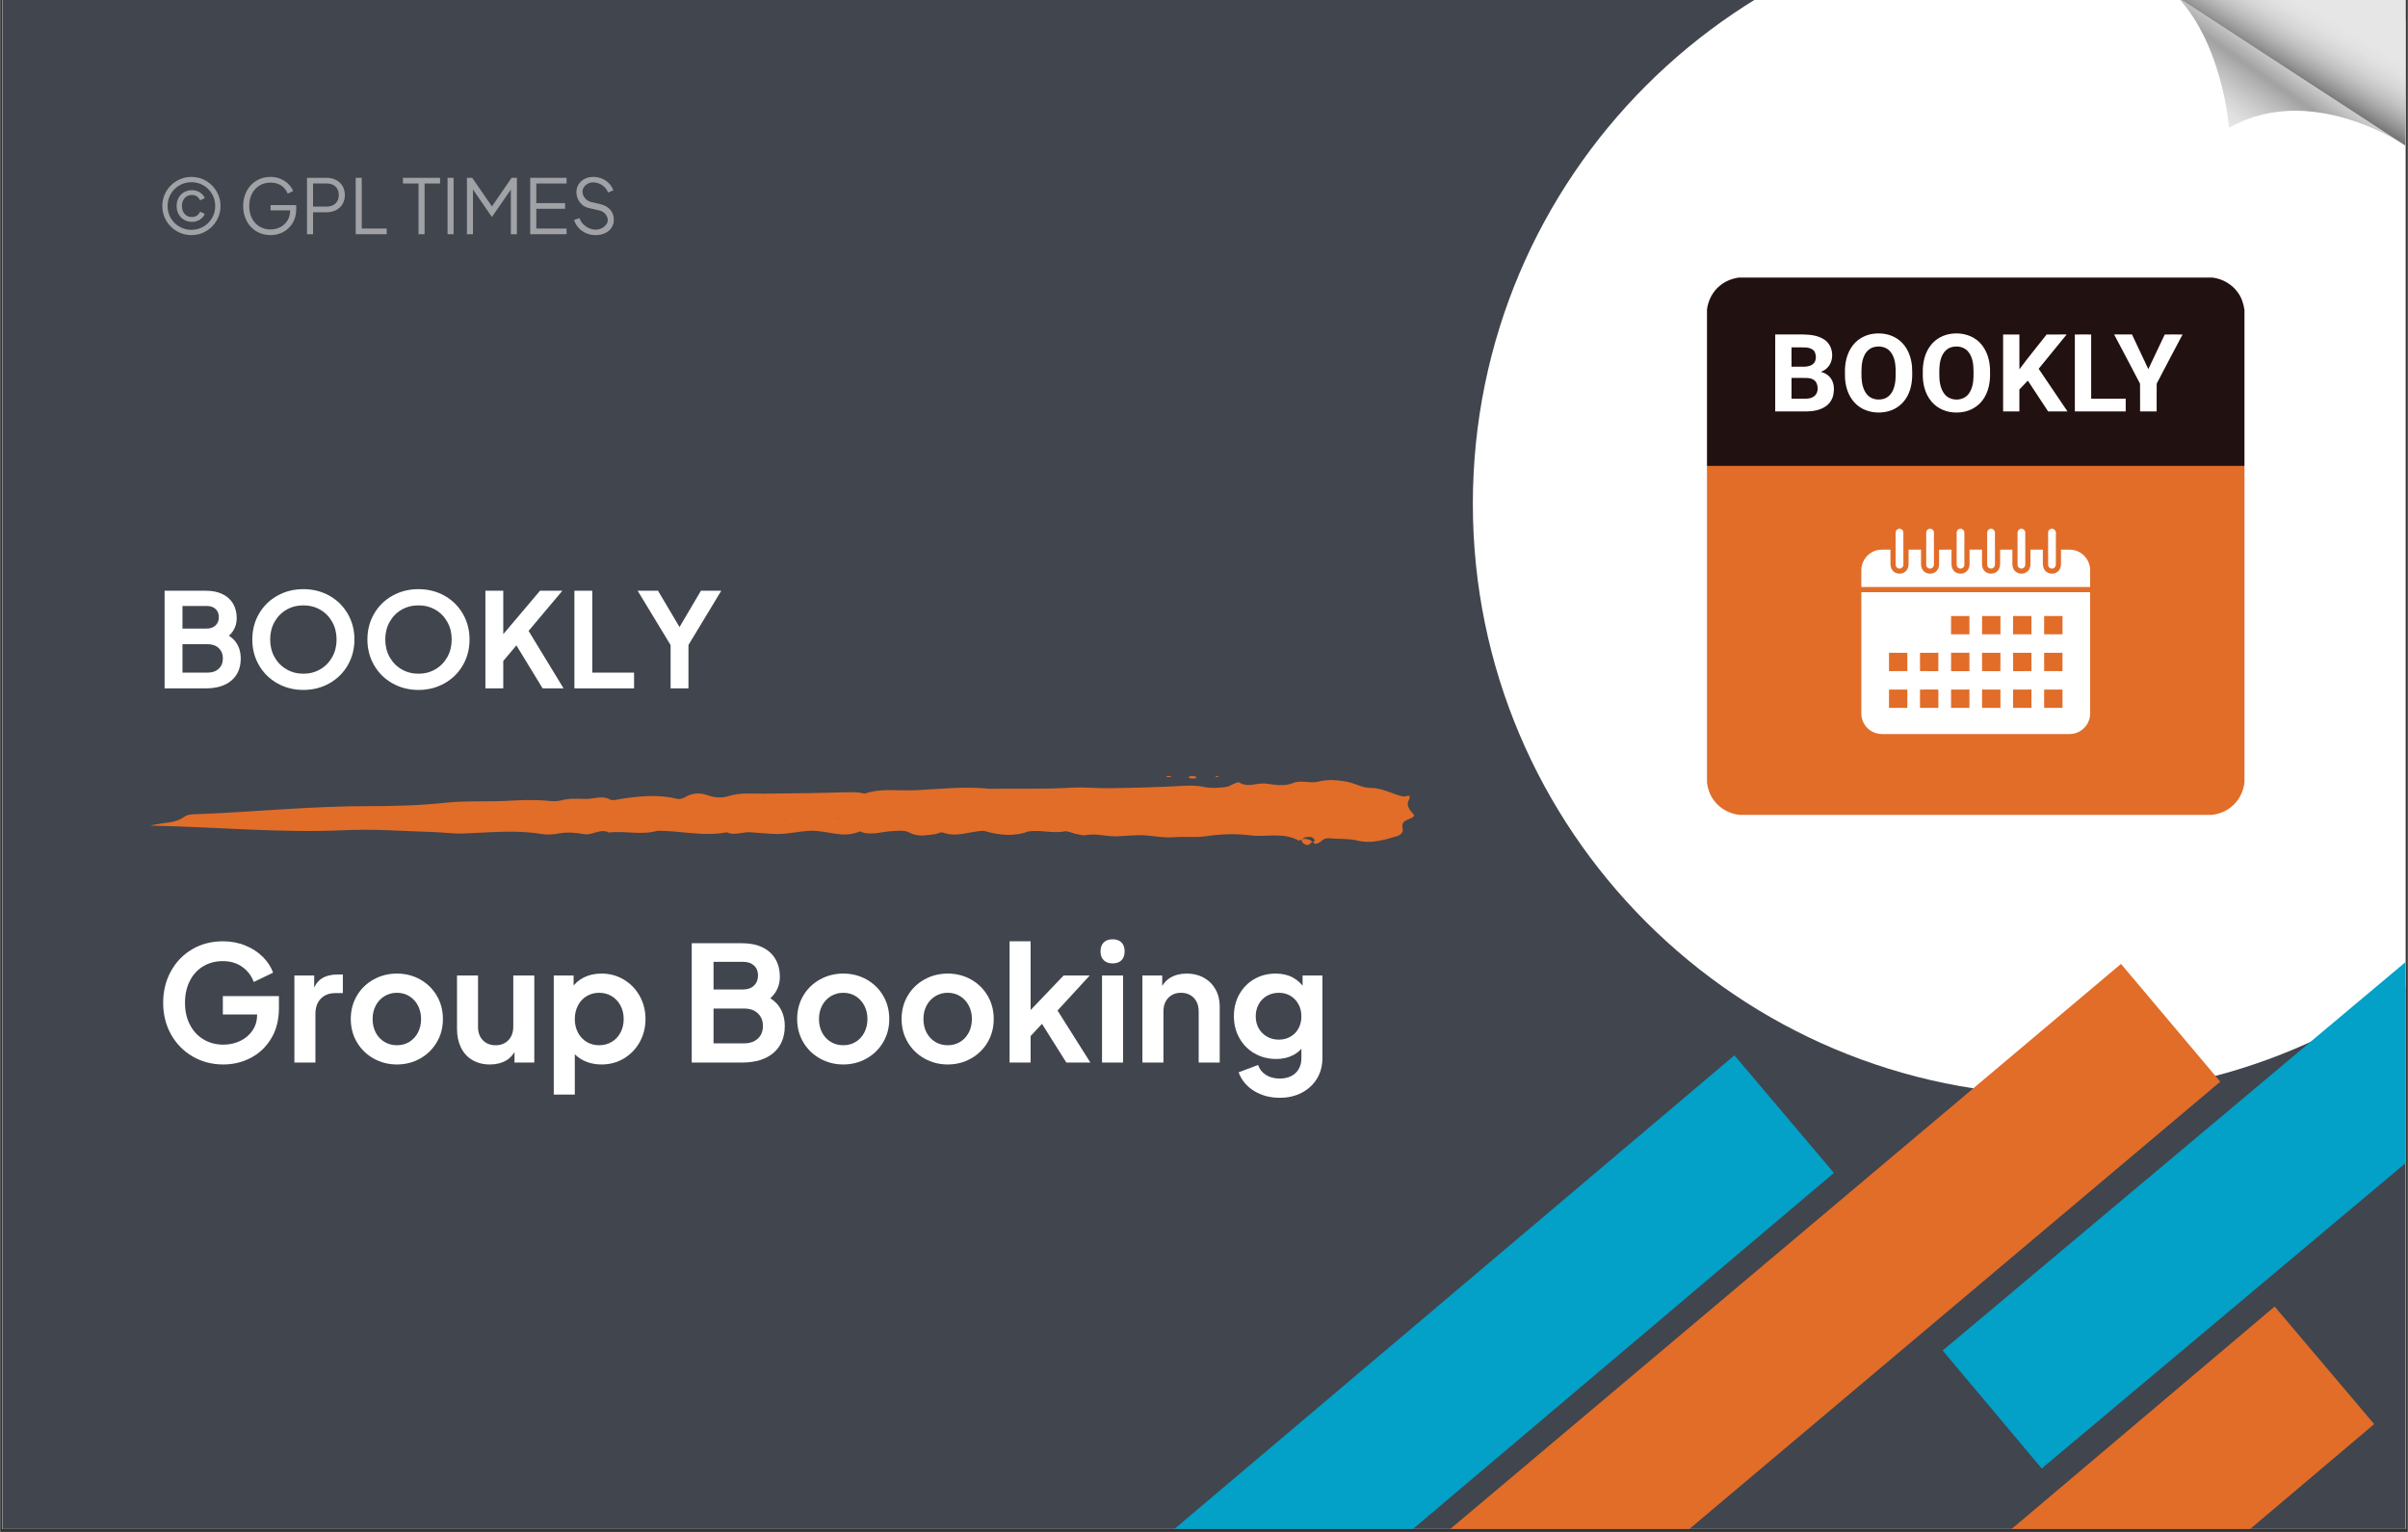 <svg xmlns="http://www.w3.org/2000/svg" xmlns:xlink="http://www.w3.org/1999/xlink" width="1100" zoomAndPan="magnify" viewBox="0 0 824.88 525" height="700" preserveAspectRatio="xMidYMid meet" version="1.0"><rect x="0" y="0" width="824.88" height="525" fill="#333333" stroke="none"/><defs><filter x="0%" y="0%" width="100%" height="100%" id="7a9a560c5f"><feColorMatrix values="0 0 0 0 1 0 0 0 0 1 0 0 0 0 1 0 0 0 1 0" color-interpolation-filters="sRGB"/></filter><g/><clipPath id="530746c2db"><path d="M 0.723 0 L 824.035 0 L 824.035 524 L 0.723 524 Z M 0.723 0 " clip-rule="nonzero"/></clipPath><clipPath id="efb8444077"><path d="M 228 361 L 629 361 L 629 524 L 228 524 Z M 228 361 " clip-rule="nonzero"/></clipPath><clipPath id="7b7458359a"><path d="M 594.172 361.672 L 628.633 402.406 L 262.449 712.188 L 227.988 671.453 Z M 594.172 361.672 " clip-rule="nonzero"/></clipPath><clipPath id="8590a78222"><path d="M 594.172 361.672 L 628.445 402.184 L 262.375 711.871 L 228.102 671.359 Z M 594.172 361.672 " clip-rule="nonzero"/></clipPath><clipPath id="bca4b4e6dc"><path d="M 504.551 0 L 824.035 0 L 824.035 375.375 L 504.551 375.375 Z M 504.551 0 " clip-rule="nonzero"/></clipPath><clipPath id="9797ccbbf6"><path d="M 707.27 -30.066 C 595.309 -30.066 504.551 60.695 504.551 172.652 C 504.551 284.613 595.309 375.375 707.27 375.375 C 819.227 375.375 909.988 284.613 909.988 172.652 C 909.988 60.695 819.227 -30.066 707.27 -30.066 " clip-rule="nonzero"/></clipPath><clipPath id="2728e94694"><path d="M 496 330 L 761 330 L 761 524 L 496 524 Z M 496 330 " clip-rule="nonzero"/></clipPath><clipPath id="ee68a7040d"><path d="M 726.609 330.336 L 760.992 371.137 L 530.078 565.734 L 495.695 524.938 Z M 726.609 330.336 " clip-rule="nonzero"/></clipPath><clipPath id="6ac7276ad6"><path d="M 726.609 330.336 L 760.805 370.914 L 530.289 565.18 L 496.09 524.602 Z M 726.609 330.336 " clip-rule="nonzero"/></clipPath><clipPath id="e3b97403e4"><path d="M 746.305 0 L 824.035 0 L 824.035 50 L 746.305 50 Z M 746.305 0 " clip-rule="nonzero"/></clipPath><clipPath id="28b68e11ee"><path d="M 746.305 0 L 823 0 L 823 49.43 L 746.305 49.43 Z M 746.305 0 " clip-rule="nonzero"/></clipPath><clipPath id="faad80f9ed"><path d="M 822.973 49.199 C 818.77 46.559 803.695 37.934 786.34 37.934 C 778.973 37.934 771.195 39.484 763.66 43.707 C 763.66 43.707 761.574 15.93 746.281 -0.734 L 822.973 49.199 " clip-rule="nonzero"/></clipPath><clipPath id="13d1e66938"><path d="M 822.973 49.199 C 818.77 46.559 803.695 37.934 786.34 37.934 C 778.973 37.934 771.195 39.484 763.66 43.707 C 763.66 43.707 761.574 15.93 746.281 -0.734 L 822.973 49.199 " clip-rule="nonzero"/></clipPath><clipPath id="e349ae9b72"><path d="M 771.512 -36.73 L 846.461 15.691 L 797.742 85.191 L 722.797 32.77 Z M 771.512 -36.73 " clip-rule="nonzero"/></clipPath><linearGradient x1="-1.061" gradientTransform="matrix(-19.449, 27.746, 27.775, 19.428, 788.58, 19.81)" y1="0" x2="1.426" gradientUnits="userSpaceOnUse" y2="0" id="c6f3e59adf"><stop stop-opacity="1" stop-color="rgb(90.199%, 90.199%, 90.199%)" offset="0"/><stop stop-opacity="1" stop-color="rgb(90.199%, 90.199%, 90.199%)" offset="0.25"/><stop stop-opacity="1" stop-color="rgb(90.199%, 90.199%, 90.199%)" offset="0.375"/><stop stop-opacity="1" stop-color="rgb(90.199%, 90.199%, 90.199%)" offset="0.406"/><stop stop-opacity="1" stop-color="rgb(90.199%, 90.199%, 90.199%)" offset="0.422"/><stop stop-opacity="1" stop-color="rgb(90.03%, 90.03%, 90.03%)" offset="0.43"/><stop stop-opacity="1" stop-color="rgb(89.223%, 89.223%, 89.223%)" offset="0.434"/><stop stop-opacity="1" stop-color="rgb(88.585%, 88.585%, 88.585%)" offset="0.438"/><stop stop-opacity="1" stop-color="rgb(88.051%, 88.051%, 88.051%)" offset="0.441"/><stop stop-opacity="1" stop-color="rgb(87.518%, 87.518%, 87.518%)" offset="0.445"/><stop stop-opacity="1" stop-color="rgb(86.743%, 86.743%, 86.743%)" offset="0.449"/><stop stop-opacity="1" stop-color="rgb(85.97%, 85.97%, 85.97%)" offset="0.453"/><stop stop-opacity="1" stop-color="rgb(85.364%, 85.364%, 85.364%)" offset="0.457"/><stop stop-opacity="1" stop-color="rgb(84.758%, 84.758%, 84.758%)" offset="0.461"/><stop stop-opacity="1" stop-color="rgb(84.055%, 84.055%, 84.055%)" offset="0.465"/><stop stop-opacity="1" stop-color="rgb(83.351%, 83.351%, 83.351%)" offset="0.469"/><stop stop-opacity="1" stop-color="rgb(82.68%, 82.68%, 82.68%)" offset="0.473"/><stop stop-opacity="1" stop-color="rgb(82.01%, 82.01%, 82.01%)" offset="0.477"/><stop stop-opacity="1" stop-color="rgb(81.236%, 81.236%, 81.236%)" offset="0.48"/><stop stop-opacity="1" stop-color="rgb(80.464%, 80.464%, 80.464%)" offset="0.484"/><stop stop-opacity="1" stop-color="rgb(79.716%, 79.716%, 79.716%)" offset="0.488"/><stop stop-opacity="1" stop-color="rgb(78.97%, 78.97%, 78.97%)" offset="0.492"/><stop stop-opacity="1" stop-color="rgb(78.325%, 78.325%, 78.325%)" offset="0.496"/><stop stop-opacity="1" stop-color="rgb(77.681%, 77.681%, 77.681%)" offset="0.5"/><stop stop-opacity="1" stop-color="rgb(76.996%, 76.996%, 76.996%)" offset="0.504"/><stop stop-opacity="1" stop-color="rgb(76.312%, 76.312%, 76.312%)" offset="0.508"/><stop stop-opacity="1" stop-color="rgb(75.671%, 75.671%, 75.671%)" offset="0.512"/><stop stop-opacity="1" stop-color="rgb(75.031%, 75.031%, 75.031%)" offset="0.516"/><stop stop-opacity="1" stop-color="rgb(74.22%, 74.22%, 74.22%)" offset="0.52"/><stop stop-opacity="1" stop-color="rgb(73.41%, 73.41%, 73.41%)" offset="0.523"/><stop stop-opacity="1" stop-color="rgb(72.675%, 72.675%, 72.675%)" offset="0.527"/><stop stop-opacity="1" stop-color="rgb(71.939%, 71.939%, 71.939%)" offset="0.531"/><stop stop-opacity="1" stop-color="rgb(71.173%, 71.173%, 71.173%)" offset="0.535"/><stop stop-opacity="1" stop-color="rgb(70.407%, 70.407%, 70.407%)" offset="0.539"/><stop stop-opacity="1" stop-color="rgb(69.768%, 69.768%, 69.768%)" offset="0.543"/><stop stop-opacity="1" stop-color="rgb(69.128%, 69.128%, 69.128%)" offset="0.547"/><stop stop-opacity="1" stop-color="rgb(68.448%, 68.448%, 68.448%)" offset="0.551"/><stop stop-opacity="1" stop-color="rgb(67.767%, 67.767%, 67.767%)" offset="0.555"/><stop stop-opacity="1" stop-color="rgb(66.936%, 66.936%, 66.936%)" offset="0.559"/><stop stop-opacity="1" stop-color="rgb(66.106%, 66.106%, 66.106%)" offset="0.562"/><stop stop-opacity="1" stop-color="rgb(65.305%, 65.305%, 65.305%)" offset="0.566"/><stop stop-opacity="1" stop-color="rgb(64.503%, 64.503%, 64.503%)" offset="0.57"/><stop stop-opacity="1" stop-color="rgb(64.137%, 64.137%, 64.137%)" offset="0.574"/><stop stop-opacity="1" stop-color="rgb(63.773%, 63.773%, 63.773%)" offset="0.578"/><stop stop-opacity="1" stop-color="rgb(64.085%, 64.085%, 64.085%)" offset="0.582"/><stop stop-opacity="1" stop-color="rgb(64.398%, 64.398%, 64.398%)" offset="0.586"/><stop stop-opacity="1" stop-color="rgb(65.06%, 65.06%, 65.06%)" offset="0.59"/><stop stop-opacity="1" stop-color="rgb(65.724%, 65.724%, 65.724%)" offset="0.594"/><stop stop-opacity="1" stop-color="rgb(66.345%, 66.345%, 66.345%)" offset="0.598"/><stop stop-opacity="1" stop-color="rgb(66.966%, 66.966%, 66.966%)" offset="0.602"/><stop stop-opacity="1" stop-color="rgb(67.474%, 67.474%, 67.474%)" offset="0.605"/><stop stop-opacity="1" stop-color="rgb(67.982%, 67.982%, 67.982%)" offset="0.609"/><stop stop-opacity="1" stop-color="rgb(68.542%, 68.542%, 68.542%)" offset="0.613"/><stop stop-opacity="1" stop-color="rgb(69.102%, 69.102%, 69.102%)" offset="0.617"/><stop stop-opacity="1" stop-color="rgb(69.763%, 69.763%, 69.763%)" offset="0.621"/><stop stop-opacity="1" stop-color="rgb(70.425%, 70.425%, 70.425%)" offset="0.625"/><stop stop-opacity="1" stop-color="rgb(70.813%, 70.813%, 70.813%)" offset="0.629"/><stop stop-opacity="1" stop-color="rgb(71.202%, 71.202%, 71.202%)" offset="0.633"/><stop stop-opacity="1" stop-color="rgb(71.767%, 71.767%, 71.767%)" offset="0.637"/><stop stop-opacity="1" stop-color="rgb(72.333%, 72.333%, 72.333%)" offset="0.641"/><stop stop-opacity="1" stop-color="rgb(72.943%, 72.943%, 72.943%)" offset="0.645"/><stop stop-opacity="1" stop-color="rgb(73.553%, 73.553%, 73.553%)" offset="0.648"/><stop stop-opacity="1" stop-color="rgb(73.941%, 73.941%, 73.941%)" offset="0.652"/><stop stop-opacity="1" stop-color="rgb(74.329%, 74.329%, 74.329%)" offset="0.656"/><stop stop-opacity="1" stop-color="rgb(74.818%, 74.818%, 74.818%)" offset="0.66"/><stop stop-opacity="1" stop-color="rgb(75.308%, 75.308%, 75.308%)" offset="0.664"/><stop stop-opacity="1" stop-color="rgb(75.793%, 75.793%, 75.793%)" offset="0.668"/><stop stop-opacity="1" stop-color="rgb(76.279%, 76.279%, 76.279%)" offset="0.672"/><stop stop-opacity="1" stop-color="rgb(76.846%, 76.846%, 76.846%)" offset="0.676"/><stop stop-opacity="1" stop-color="rgb(77.415%, 77.415%, 77.415%)" offset="0.68"/><stop stop-opacity="1" stop-color="rgb(77.794%, 77.794%, 77.794%)" offset="0.684"/><stop stop-opacity="1" stop-color="rgb(78.174%, 78.174%, 78.174%)" offset="0.688"/><stop stop-opacity="1" stop-color="rgb(78.589%, 78.589%, 78.589%)" offset="0.691"/><stop stop-opacity="1" stop-color="rgb(79.005%, 79.005%, 79.005%)" offset="0.695"/><stop stop-opacity="1" stop-color="rgb(79.593%, 79.593%, 79.593%)" offset="0.699"/><stop stop-opacity="1" stop-color="rgb(80.182%, 80.182%, 80.182%)" offset="0.703"/><stop stop-opacity="1" stop-color="rgb(80.569%, 80.569%, 80.569%)" offset="0.707"/><stop stop-opacity="1" stop-color="rgb(80.957%, 80.957%, 80.957%)" offset="0.711"/><stop stop-opacity="1" stop-color="rgb(81.345%, 81.345%, 81.345%)" offset="0.715"/><stop stop-opacity="1" stop-color="rgb(81.732%, 81.732%, 81.732%)" offset="0.719"/><stop stop-opacity="1" stop-color="rgb(82.12%, 82.12%, 82.12%)" offset="0.723"/><stop stop-opacity="1" stop-color="rgb(82.509%, 82.509%, 82.509%)" offset="0.727"/><stop stop-opacity="1" stop-color="rgb(83.096%, 83.096%, 83.096%)" offset="0.73"/><stop stop-opacity="1" stop-color="rgb(83.684%, 83.684%, 83.684%)" offset="0.734"/><stop stop-opacity="1" stop-color="rgb(83.99%, 83.99%, 83.99%)" offset="0.738"/><stop stop-opacity="1" stop-color="rgb(84.299%, 84.299%, 84.299%)" offset="0.742"/><stop stop-opacity="1" stop-color="rgb(84.566%, 84.566%, 84.566%)" offset="0.746"/><stop stop-opacity="1" stop-color="rgb(84.834%, 84.834%, 84.834%)" offset="0.75"/><stop stop-opacity="1" stop-color="rgb(85.222%, 85.222%, 85.222%)" offset="0.754"/><stop stop-opacity="1" stop-color="rgb(85.611%, 85.611%, 85.611%)" offset="0.758"/><stop stop-opacity="1" stop-color="rgb(85.999%, 85.999%, 85.999%)" offset="0.762"/><stop stop-opacity="1" stop-color="rgb(86.386%, 86.386%, 86.386%)" offset="0.766"/><stop stop-opacity="1" stop-color="rgb(86.824%, 86.824%, 86.824%)" offset="0.77"/><stop stop-opacity="1" stop-color="rgb(87.262%, 87.262%, 87.262%)" offset="0.773"/><stop stop-opacity="1" stop-color="rgb(87.531%, 87.531%, 87.531%)" offset="0.777"/><stop stop-opacity="1" stop-color="rgb(87.799%, 87.799%, 87.799%)" offset="0.781"/><stop stop-opacity="1" stop-color="rgb(87.999%, 87.999%, 87.999%)" offset="0.785"/><stop stop-opacity="1" stop-color="rgb(88.199%, 88.199%, 88.199%)" offset="0.789"/><stop stop-opacity="1" stop-color="rgb(88.287%, 88.287%, 88.287%)" offset="0.797"/><stop stop-opacity="1" stop-color="rgb(88.889%, 88.889%, 88.889%)" offset="0.801"/><stop stop-opacity="1" stop-color="rgb(89.4%, 89.4%, 89.4%)" offset="0.805"/><stop stop-opacity="1" stop-color="rgb(89.6%, 89.6%, 89.6%)" offset="0.809"/><stop stop-opacity="1" stop-color="rgb(89.799%, 89.799%, 89.799%)" offset="0.812"/><stop stop-opacity="1" stop-color="rgb(89.999%, 89.999%, 89.999%)" offset="0.816"/><stop stop-opacity="1" stop-color="rgb(90.199%, 90.199%, 90.199%)" offset="0.82"/><stop stop-opacity="1" stop-color="rgb(90.199%, 90.199%, 90.199%)" offset="0.828"/><stop stop-opacity="1" stop-color="rgb(90.199%, 90.199%, 90.199%)" offset="0.844"/><stop stop-opacity="1" stop-color="rgb(90.199%, 90.199%, 90.199%)" offset="0.875"/><stop stop-opacity="1" stop-color="rgb(90.199%, 90.199%, 90.199%)" offset="1"/></linearGradient><clipPath id="7cea051932"><path d="M 746.305 0 L 824.035 0 L 824.035 50 L 746.305 50 Z M 746.305 0 " clip-rule="nonzero"/></clipPath><clipPath id="3f50dff340"><path d="M 746.305 0 L 824.035 0 L 824.035 50 L 746.305 50 Z M 746.305 0 " clip-rule="nonzero"/></clipPath><clipPath id="c95c880ebc"><path d="M 824.137 49.957 L 746.281 -0.734 L 824.137 -0.734 L 824.137 49.957 " clip-rule="nonzero"/></clipPath><clipPath id="49e8291999"><path d="M 824.137 49.957 L 746.281 -0.734 L 824.137 -0.734 L 824.137 49.957 " clip-rule="nonzero"/></clipPath><clipPath id="d04859dd64"><path d="M 766.934 -35.07 L 846.539 12.715 L 803.484 84.293 L 723.879 36.512 Z M 766.934 -35.07 " clip-rule="nonzero"/></clipPath><linearGradient x1="0.016" gradientTransform="matrix(-22.403, 37.245, 37.285, 22.379, 806.747, -11.204)" y1="0" x2="1.922" gradientUnits="userSpaceOnUse" y2="0" id="be9907dd37"><stop stop-opacity="1" stop-color="rgb(90.199%, 90.199%, 90.199%)" offset="0"/><stop stop-opacity="1" stop-color="rgb(90.199%, 90.199%, 90.199%)" offset="0.125"/><stop stop-opacity="1" stop-color="rgb(90.199%, 90.199%, 90.199%)" offset="0.188"/><stop stop-opacity="1" stop-color="rgb(90.199%, 90.199%, 90.199%)" offset="0.219"/><stop stop-opacity="1" stop-color="rgb(90.199%, 90.199%, 90.199%)" offset="0.227"/><stop stop-opacity="1" stop-color="rgb(89.999%, 89.999%, 89.999%)" offset="0.23"/><stop stop-opacity="1" stop-color="rgb(89.799%, 89.799%, 89.799%)" offset="0.234"/><stop stop-opacity="1" stop-color="rgb(89.639%, 89.639%, 89.639%)" offset="0.25"/><stop stop-opacity="1" stop-color="rgb(89.24%, 89.24%, 89.24%)" offset="0.254"/><stop stop-opacity="1" stop-color="rgb(89%, 89%, 89%)" offset="0.258"/><stop stop-opacity="1" stop-color="rgb(89%, 89%, 89%)" offset="0.266"/><stop stop-opacity="1" stop-color="rgb(88.834%, 88.834%, 88.834%)" offset="0.273"/><stop stop-opacity="1" stop-color="rgb(88.474%, 88.474%, 88.474%)" offset="0.281"/><stop stop-opacity="1" stop-color="rgb(87.961%, 87.961%, 87.961%)" offset="0.285"/><stop stop-opacity="1" stop-color="rgb(87.64%, 87.64%, 87.64%)" offset="0.289"/><stop stop-opacity="1" stop-color="rgb(87.369%, 87.369%, 87.369%)" offset="0.293"/><stop stop-opacity="1" stop-color="rgb(87.099%, 87.099%, 87.099%)" offset="0.297"/><stop stop-opacity="1" stop-color="rgb(86.818%, 86.818%, 86.818%)" offset="0.301"/><stop stop-opacity="1" stop-color="rgb(86.537%, 86.537%, 86.537%)" offset="0.305"/><stop stop-opacity="1" stop-color="rgb(86.099%, 86.099%, 86.099%)" offset="0.309"/><stop stop-opacity="1" stop-color="rgb(85.663%, 85.663%, 85.663%)" offset="0.312"/><stop stop-opacity="1" stop-color="rgb(85.275%, 85.275%, 85.275%)" offset="0.316"/><stop stop-opacity="1" stop-color="rgb(84.888%, 84.888%, 84.888%)" offset="0.32"/><stop stop-opacity="1" stop-color="rgb(84.793%, 84.793%, 84.793%)" offset="0.328"/><stop stop-opacity="1" stop-color="rgb(84.138%, 84.138%, 84.138%)" offset="0.332"/><stop stop-opacity="1" stop-color="rgb(83.578%, 83.578%, 83.578%)" offset="0.336"/><stop stop-opacity="1" stop-color="rgb(83.087%, 83.087%, 83.087%)" offset="0.34"/><stop stop-opacity="1" stop-color="rgb(82.597%, 82.597%, 82.597%)" offset="0.344"/><stop stop-opacity="1" stop-color="rgb(82.088%, 82.088%, 82.088%)" offset="0.348"/><stop stop-opacity="1" stop-color="rgb(81.58%, 81.58%, 81.58%)" offset="0.352"/><stop stop-opacity="1" stop-color="rgb(81.097%, 81.097%, 81.097%)" offset="0.355"/><stop stop-opacity="1" stop-color="rgb(80.615%, 80.615%, 80.615%)" offset="0.359"/><stop stop-opacity="1" stop-color="rgb(79.948%, 79.948%, 79.948%)" offset="0.363"/><stop stop-opacity="1" stop-color="rgb(79.282%, 79.282%, 79.282%)" offset="0.367"/><stop stop-opacity="1" stop-color="rgb(78.773%, 78.773%, 78.773%)" offset="0.371"/><stop stop-opacity="1" stop-color="rgb(78.265%, 78.265%, 78.265%)" offset="0.375"/><stop stop-opacity="1" stop-color="rgb(77.728%, 77.728%, 77.728%)" offset="0.379"/><stop stop-opacity="1" stop-color="rgb(77.191%, 77.191%, 77.191%)" offset="0.383"/><stop stop-opacity="1" stop-color="rgb(76.534%, 76.534%, 76.534%)" offset="0.387"/><stop stop-opacity="1" stop-color="rgb(75.877%, 75.877%, 75.877%)" offset="0.391"/><stop stop-opacity="1" stop-color="rgb(75.108%, 75.108%, 75.108%)" offset="0.395"/><stop stop-opacity="1" stop-color="rgb(74.341%, 74.341%, 74.341%)" offset="0.398"/><stop stop-opacity="1" stop-color="rgb(73.688%, 73.688%, 73.688%)" offset="0.402"/><stop stop-opacity="1" stop-color="rgb(73.035%, 73.035%, 73.035%)" offset="0.406"/><stop stop-opacity="1" stop-color="rgb(72.11%, 72.11%, 72.11%)" offset="0.41"/><stop stop-opacity="1" stop-color="rgb(71.185%, 71.185%, 71.185%)" offset="0.414"/><stop stop-opacity="1" stop-color="rgb(70.41%, 70.41%, 70.41%)" offset="0.418"/><stop stop-opacity="1" stop-color="rgb(69.635%, 69.635%, 69.635%)" offset="0.422"/><stop stop-opacity="1" stop-color="rgb(68.839%, 68.839%, 68.839%)" offset="0.426"/><stop stop-opacity="1" stop-color="rgb(68.044%, 68.044%, 68.044%)" offset="0.43"/><stop stop-opacity="1" stop-color="rgb(67.039%, 67.039%, 67.039%)" offset="0.434"/><stop stop-opacity="1" stop-color="rgb(66.037%, 66.037%, 66.037%)" offset="0.438"/><stop stop-opacity="1" stop-color="rgb(65.208%, 65.208%, 65.208%)" offset="0.441"/><stop stop-opacity="1" stop-color="rgb(64.381%, 64.381%, 64.381%)" offset="0.445"/><stop stop-opacity="1" stop-color="rgb(63.309%, 63.309%, 63.309%)" offset="0.449"/><stop stop-opacity="1" stop-color="rgb(62.238%, 62.238%, 62.238%)" offset="0.453"/><stop stop-opacity="1" stop-color="rgb(61.435%, 61.435%, 61.435%)" offset="0.457"/><stop stop-opacity="1" stop-color="rgb(60.632%, 60.632%, 60.632%)" offset="0.461"/><stop stop-opacity="1" stop-color="rgb(59.474%, 59.474%, 59.474%)" offset="0.465"/><stop stop-opacity="1" stop-color="rgb(58.316%, 58.316%, 58.316%)" offset="0.469"/><stop stop-opacity="1" stop-color="rgb(57.303%, 57.303%, 57.303%)" offset="0.473"/><stop stop-opacity="1" stop-color="rgb(56.29%, 56.29%, 56.29%)" offset="0.477"/><stop stop-opacity="1" stop-color="rgb(55.275%, 55.275%, 55.275%)" offset="0.48"/><stop stop-opacity="1" stop-color="rgb(54.26%, 54.26%, 54.26%)" offset="0.484"/><stop stop-opacity="1" stop-color="rgb(52.948%, 52.948%, 52.948%)" offset="0.488"/><stop stop-opacity="1" stop-color="rgb(51.636%, 51.636%, 51.636%)" offset="0.492"/><stop stop-opacity="1" stop-color="rgb(50.488%, 50.488%, 50.488%)" offset="0.496"/><stop stop-opacity="1" stop-color="rgb(49.341%, 49.341%, 49.341%)" offset="0.5"/><stop stop-opacity="1" stop-color="rgb(48.212%, 48.212%, 48.212%)" offset="0.504"/><stop stop-opacity="1" stop-color="rgb(47.084%, 47.084%, 47.084%)" offset="0.508"/><stop stop-opacity="1" stop-color="rgb(46.291%, 46.291%, 46.291%)" offset="0.512"/><stop stop-opacity="1" stop-color="rgb(45.499%, 45.499%, 45.499%)" offset="0.516"/><stop stop-opacity="1" stop-color="rgb(45.299%, 45.299%, 45.299%)" offset="0.52"/><stop stop-opacity="1" stop-color="rgb(45.099%, 45.099%, 45.099%)" offset="0.523"/><stop stop-opacity="1" stop-color="rgb(45.099%, 45.099%, 45.099%)" offset="0.531"/><stop stop-opacity="1" stop-color="rgb(45.099%, 45.099%, 45.099%)" offset="0.562"/><stop stop-opacity="1" stop-color="rgb(45.099%, 45.099%, 45.099%)" offset="0.625"/><stop stop-opacity="1" stop-color="rgb(45.099%, 45.099%, 45.099%)" offset="0.75"/><stop stop-opacity="1" stop-color="rgb(45.099%, 45.099%, 45.099%)" offset="1"/></linearGradient><clipPath id="26ec6755f0"><path d="M 665 154 L 824.035 154 L 824.035 504 L 665 504 Z M 665 154 " clip-rule="nonzero"/></clipPath><clipPath id="5b92944517"><path d="M 1032.762 154.543 L 1067.066 195.41 L 699.703 503.797 L 665.398 462.93 Z M 1032.762 154.543 " clip-rule="nonzero"/></clipPath><clipPath id="9d619b82f6"><path d="M 1032.762 154.543 L 1066.879 195.188 L 699.629 503.477 L 665.512 462.836 Z M 1032.762 154.543 " clip-rule="nonzero"/></clipPath><clipPath id="b0178e86db"><path d="M 413 447 L 814 447 L 814 524 L 413 524 Z M 413 447 " clip-rule="nonzero"/></clipPath><clipPath id="bdf5a393a8"><path d="M 779.254 447.758 L 813.715 488.492 L 447.531 798.273 L 413.07 757.539 Z M 779.254 447.758 " clip-rule="nonzero"/></clipPath><clipPath id="71f919aa50"><path d="M 779.254 447.758 L 813.527 488.27 L 447.457 797.957 L 413.184 757.445 Z M 779.254 447.758 " clip-rule="nonzero"/></clipPath><clipPath id="97e62d97f1"><path d="M 445 287 L 450 287 L 450 289.895 L 445 289.895 Z M 445 287 " clip-rule="nonzero"/></clipPath><clipPath id="d567dfed87"><path d="M 51 267 L 485 267 L 485 289.895 L 51 289.895 Z M 51 267 " clip-rule="nonzero"/></clipPath><clipPath id="d1c4a46ff7"><path d="M 416 265.941 L 418 265.941 L 418 267 L 416 267 Z M 416 265.941 " clip-rule="nonzero"/></clipPath><clipPath id="eb677fa159"><path d="M 399 265.941 L 402 265.941 L 402 267 L 399 267 Z M 399 265.941 " clip-rule="nonzero"/></clipPath><mask id="685cdcc867"><g filter="url(#7a9a560c5f)"><rect x="-82.488" width="989.856" fill="#000000" y="-52.5" height="630" fill-opacity="0.498"/></g></mask><clipPath id="b60d9356f2"><rect x="0" width="160" y="0" height="34"/></clipPath><clipPath id="20b4eeb369"><path d="M 584.766 95.121 L 596 95.121 L 596 107 L 584.766 107 Z M 584.766 95.121 " clip-rule="nonzero"/></clipPath><clipPath id="d9227c7a76"><path d="M 757 95.121 L 768.914 95.121 L 768.914 107 L 757 107 Z M 757 95.121 " clip-rule="nonzero"/></clipPath><clipPath id="3291ae543a"><path d="M 757 267 L 768.914 267 L 768.914 279.27 L 757 279.27 Z M 757 267 " clip-rule="nonzero"/></clipPath><clipPath id="93b253cb75"><path d="M 584.766 268 L 596 268 L 596 279.27 L 584.766 279.27 Z M 584.766 268 " clip-rule="nonzero"/></clipPath><clipPath id="b47b6b3447"><path d="M 584.766 95.121 L 768.914 95.121 L 768.914 160 L 584.766 160 Z M 584.766 95.121 " clip-rule="nonzero"/></clipPath><clipPath id="3c37151601"><path d="M 584.766 159 L 768.914 159 L 768.914 279.27 L 584.766 279.27 Z M 584.766 159 " clip-rule="nonzero"/></clipPath></defs><g clip-path="url(#530746c2db)"><path fill="#ffffff" d="M 0.723 0 L 824.156 0 L 824.156 531.488 L 0.723 531.488 Z M 0.723 0 " fill-opacity="1" fill-rule="nonzero"/><path fill="#ffffff" d="M 0.723 0 L 824.156 0 L 824.156 524 L 0.723 524 Z M 0.723 0 " fill-opacity="1" fill-rule="nonzero"/><path fill="#ffffff" d="M 0.723 0 L 824.156 0 L 824.156 524 L 0.723 524 Z M 0.723 0 " fill-opacity="1" fill-rule="nonzero"/><path fill="#41454d" d="M 0.723 -1.453 L 846.293 -1.453 L 846.293 530.328 L 0.723 530.328 Z M 0.723 -1.453 " fill-opacity="1" fill-rule="nonzero"/></g><g clip-path="url(#efb8444077)"><g clip-path="url(#7b7458359a)"><g clip-path="url(#8590a78222)"><path fill="#03a0c7" d="M 594.172 361.672 L 628.27 401.973 L 262.086 711.754 L 227.988 671.453 Z M 594.172 361.672 " fill-opacity="1" fill-rule="nonzero"/></g></g></g><g clip-path="url(#bca4b4e6dc)"><g clip-path="url(#9797ccbbf6)"><path fill="#ffffff" d="M 504.551 -30.066 L 909.988 -30.066 L 909.988 375.375 L 504.551 375.375 Z M 504.551 -30.066 " fill-opacity="1" fill-rule="nonzero"/></g></g><g clip-path="url(#2728e94694)"><g clip-path="url(#ee68a7040d)"><g clip-path="url(#6ac7276ad6)"><path fill="#e16d29" d="M 726.609 330.336 L 760.625 370.703 L 530.148 564.938 L 496.129 524.57 Z M 726.609 330.336 " fill-opacity="1" fill-rule="nonzero"/></g></g></g><g clip-path="url(#e3b97403e4)"><path fill="#e6e6e6" d="M 824.137 49.957 C 824.137 49.957 792.16 27.738 763.66 43.707 C 763.66 43.707 761.574 15.93 746.281 -0.734 C 746.281 -0.734 808.148 24.957 824.137 49.957 " fill-opacity="1" fill-rule="nonzero"/></g><g clip-path="url(#28b68e11ee)"><g clip-path="url(#faad80f9ed)"><g clip-path="url(#13d1e66938)"><g clip-path="url(#e349ae9b72)"><path fill="url(#c6f3e59adf)" d="M 771.527 -35.984 L 846.113 16.184 L 797.75 85.18 L 723.164 33.012 Z M 771.527 -35.984 " fill-rule="nonzero"/></g></g></g></g><g clip-path="url(#7cea051932)"><path fill="#e6e6e6" d="M 824.137 49.957 L 824.137 -0.734 L 746.281 -0.734 L 824.137 49.957 " fill-opacity="1" fill-rule="nonzero"/></g><g clip-path="url(#3f50dff340)"><g clip-path="url(#c95c880ebc)"><g clip-path="url(#49e8291999)"><g clip-path="url(#d04859dd64)"><path fill="url(#be9907dd37)" d="M 766.926 -34.281 L 846.113 13.254 L 803.418 84.238 L 724.227 36.707 Z M 766.926 -34.281 " fill-rule="nonzero"/></g></g></g></g><g clip-path="url(#26ec6755f0)"><g clip-path="url(#5b92944517)"><g clip-path="url(#9d619b82f6)"><path fill="#03a0c7" d="M 1032.762 154.543 L 1066.703 194.977 L 699.34 503.359 L 665.398 462.93 Z M 1032.762 154.543 " fill-opacity="1" fill-rule="nonzero"/></g></g></g><g clip-path="url(#b0178e86db)"><g clip-path="url(#bdf5a393a8)"><g clip-path="url(#71f919aa50)"><path fill="#e16d29" d="M 779.254 447.758 L 813.348 488.059 L 447.164 797.84 L 413.07 757.539 Z M 779.254 447.758 " fill-opacity="1" fill-rule="nonzero"/></g></g></g><g clip-path="url(#97e62d97f1)"><path fill="#e16d29" d="M 446.027 287.609 C 445.828 287.906 445.828 288.305 446.227 288.801 C 446.527 289.098 446.926 289.297 447.328 289.496 C 448.328 289.895 448.727 289.098 449.227 288.703 C 449.324 288.602 449.527 288.504 449.625 288.504 C 448.527 287.609 447.328 287.309 446.027 287.609 Z M 446.027 287.609 " fill-opacity="1" fill-rule="nonzero"/></g><g clip-path="url(#d567dfed87)"><path fill="#e16d29" d="M 482.711 273.992 C 483.113 273.195 483.012 272.402 481.91 272.797 C 480.613 273.195 479.613 272.699 478.312 272.301 C 475.516 271.309 472.516 270.016 469.617 270.016 C 466.52 270.016 464.219 268.426 461.52 267.926 C 458.32 267.332 454.824 267.031 451.824 267.828 C 448.727 268.625 445.629 267.23 443.027 268.324 C 439.73 269.715 436.43 268.82 433.332 268.523 C 430.434 268.227 427.637 270.016 424.637 268.227 C 423.738 267.629 421.539 269.52 419.938 269.715 C 417.441 270.016 414.84 270.215 412.441 269.715 C 409.441 269.02 406.543 269.219 403.445 269.418 C 395.648 269.816 387.852 270.016 380.055 270.113 C 375.859 270.215 371.758 269.715 367.562 269.914 C 357.965 270.512 348.371 270.215 338.875 270.312 C 330.477 269.418 322.082 270.414 313.684 270.809 C 307.785 271.109 301.891 270.016 296.094 272.004 C 294.094 271.406 292.195 271.508 290.094 271.508 C 280.598 271.805 271.004 271.902 261.508 272.004 C 257.508 272.004 253.512 271.605 249.613 272.797 C 247.215 273.594 244.715 273.395 242.215 272.5 C 239.516 271.508 236.816 271.805 234.32 273.395 C 233.617 273.594 232.82 273.992 232.121 273.793 C 225.621 272.203 219.125 272.797 212.629 273.793 C 211.43 273.992 209.828 274.488 208.93 273.992 C 206.129 272.5 203.531 273.793 200.934 273.793 C 198.133 273.793 195.434 273.492 192.637 274.191 C 191.238 274.586 189.637 274.688 188.137 274.488 C 183.141 273.992 178.145 274.191 173.145 274.488 C 166.348 274.785 159.551 274.387 152.754 275.086 C 143.758 276.078 134.66 276.277 125.664 276.277 C 106.773 276.277 87.98 278.164 69.09 278.961 C 67.09 279.059 64.59 278.859 63.191 279.855 C 59.992 282.242 56.297 281.742 51.398 282.938 C 74.586 283.434 96.078 285.52 117.77 284.527 C 127.766 284.031 137.859 284.824 147.855 285.125 C 151.652 285.223 155.453 285.82 159.152 285.621 C 167.945 285.32 176.645 284.328 185.441 285.82 C 187.34 286.117 189.539 286.02 191.438 285.621 C 194.234 285.125 197.035 285.32 199.734 285.82 C 202.832 286.516 205.531 283.73 208.629 285.32 C 214.129 284.625 219.625 286.316 225.121 284.727 C 233.02 284.625 240.914 286.812 248.914 285.223 C 251.609 286.516 254.41 285.023 257.008 285.223 C 259.906 285.422 262.805 285.719 265.805 285.82 C 269.902 285.918 273.703 284.824 277.699 284.727 C 283.297 284.527 288.797 287.508 294.492 284.926 C 298.191 286.516 301.891 285.023 305.586 284.824 C 307.586 284.727 309.887 284.426 311.484 285.32 C 314.383 286.914 317.184 286.215 320.082 285.918 C 321.082 285.82 322.18 285.023 322.98 285.32 C 327.777 287.109 332.277 284.824 336.973 284.727 C 342.07 286.215 347.172 286.812 352.367 284.926 C 356.465 284.328 360.562 285.719 364.664 284.926 C 365.762 284.727 367.062 285.422 368.262 285.719 C 369.461 285.918 370.762 286.414 371.961 286.215 C 375.559 285.52 378.957 286.715 382.453 286.613 C 385.852 286.516 389.25 286.02 392.75 286.316 C 395.949 286.613 399.348 287.211 402.348 286.914 C 405.844 286.613 409.441 287.109 412.84 286.613 C 418.141 285.82 423.336 285.621 428.637 286.316 C 434.031 286.914 439.73 285.125 444.93 288.105 C 445.328 287.906 445.727 287.809 446.129 287.707 C 446.227 287.41 446.527 287.211 446.727 287.109 C 447.328 286.812 448.125 286.812 448.828 286.812 C 449.227 286.812 449.727 287.109 450.027 287.41 C 450.727 288.203 450.227 288.402 449.727 288.602 C 449.926 288.801 450.125 288.898 450.324 289.098 C 450.625 289.398 451.824 288.898 452.324 288.504 C 453.324 287.609 454.125 287.109 455.625 287.309 C 458.82 287.609 461.922 287.309 465.121 288.105 C 469.617 289.199 474.016 287.906 478.414 286.613 C 479.711 286.215 480.812 285.32 480.512 283.93 C 479.715 280.453 483.512 281.246 484.512 279.457 C 483.113 277.668 481.414 276.277 482.711 273.992 Z M 242.016 281.445 C 241.715 281.246 241.516 280.949 241.215 280.75 C 241.516 280.949 241.715 281.246 242.016 281.445 Z M 349.57 279.855 C 349.168 280.055 348.77 280.254 348.469 280.453 C 348.77 280.254 349.168 280.055 349.57 279.855 Z M 285.797 280.551 C 286.695 280.453 287.594 280.453 288.594 280.352 C 287.496 280.453 286.695 280.551 285.797 280.551 Z M 269.203 281.246 C 268.902 281.047 268.605 280.75 268.402 280.648 C 268.703 280.75 269.004 281.047 269.203 281.246 Z M 269.203 281.246 " fill-opacity="1" fill-rule="nonzero"/></g><path fill="#e16d29" d="M 407.742 266.734 C 408.344 266.836 409.043 266.734 409.742 266.734 C 409.742 266.438 409.742 266.137 409.645 266.137 C 408.945 266.039 408.344 265.941 407.645 266.039 C 407.043 266.137 407.043 266.535 407.742 266.734 Z M 407.742 266.734 " fill-opacity="1" fill-rule="nonzero"/><g clip-path="url(#d1c4a46ff7)"><path fill="#e16d29" d="M 417.441 266.137 C 417.238 266.039 417.039 266.039 416.84 265.941 C 416.641 265.941 416.441 266.039 416.242 266.039 C 416.539 266.137 416.738 266.336 417.039 266.336 C 417.141 266.438 417.238 266.238 417.441 266.137 Z M 417.441 266.137 " fill-opacity="1" fill-rule="nonzero"/></g><g clip-path="url(#eb677fa159)"><path fill="#e16d29" d="M 401.348 266.238 C 401.148 266.137 400.945 265.941 400.848 265.941 C 400.445 265.941 399.949 266.039 399.547 266.039 C 399.547 266.137 399.648 266.336 399.648 266.336 C 400.246 266.336 400.746 266.238 401.348 266.238 Z M 401.348 266.238 " fill-opacity="1" fill-rule="nonzero"/></g><g fill="#ffffff" fill-opacity="1"><g transform="translate(53.124, 364.144)"><g><path d="M 23.328 0.66 C 19.469 0.66 15.969 -0.254 12.824 -2.078 C 9.684 -3.902 7.211 -6.426 5.414 -9.641 C 3.617 -12.855 2.719 -16.465 2.719 -20.461 C 2.719 -24.461 3.602 -28.07 5.371 -31.289 C 7.145 -34.508 9.578 -37.023 12.68 -38.836 C 15.781 -40.648 19.277 -41.555 23.164 -41.555 C 25.965 -41.555 28.543 -41.07 30.898 -40.098 C 33.254 -39.129 35.242 -37.832 36.867 -36.207 C 38.492 -34.586 39.664 -32.785 40.387 -30.809 L 33.758 -27.609 C 32.953 -29.781 31.625 -31.512 29.773 -32.812 C 27.922 -34.113 25.719 -34.762 23.164 -34.762 C 20.629 -34.762 18.379 -34.164 16.406 -32.969 C 14.434 -31.777 12.906 -30.094 11.824 -27.926 C 10.738 -25.758 10.195 -23.27 10.195 -20.461 C 10.195 -17.652 10.754 -15.164 11.863 -12.996 C 12.977 -10.828 14.531 -9.141 16.531 -7.938 C 18.527 -6.734 20.797 -6.133 23.328 -6.133 C 25.414 -6.133 27.34 -6.555 29.102 -7.398 C 30.859 -8.238 32.27 -9.43 33.32 -10.973 C 34.371 -12.512 34.898 -14.297 34.898 -16.316 L 34.898 -19.434 L 38.316 -16.469 L 23.164 -16.469 L 23.164 -22.781 L 42.379 -22.781 L 42.379 -18.676 C 42.379 -14.617 41.484 -11.121 39.703 -8.199 C 37.918 -5.277 35.574 -3.07 32.676 -1.578 C 29.773 -0.086 26.66 0.66 23.328 0.66 Z M 23.328 0.66 "/></g></g></g><g fill="#ffffff" fill-opacity="1"><g transform="translate(97.477, 364.144)"><g><path d="M 3.32 -29.836 L 10.113 -29.836 L 10.113 -23.234 L 9.566 -24.195 C 10.207 -26.336 11.242 -27.867 12.68 -28.793 C 14.117 -29.715 15.938 -30.176 18.141 -30.176 L 19.926 -30.176 L 19.926 -23.797 L 17.348 -23.797 C 15.27 -23.797 13.613 -23.164 12.379 -21.895 C 11.145 -20.629 10.527 -18.875 10.527 -16.633 L 10.527 0 L 3.32 0 Z M 3.32 -29.836 "/></g></g></g><g fill="#ffffff" fill-opacity="1"><g transform="translate(118.006, 364.144)"><g><path d="M 17.914 0.66 C 15.039 0.66 12.387 -0.016 9.965 -1.367 C 7.539 -2.715 5.625 -4.578 4.219 -6.953 C 2.816 -9.328 2.113 -11.988 2.113 -14.934 C 2.113 -17.879 2.809 -20.531 4.203 -22.898 C 5.598 -25.266 7.508 -27.121 9.934 -28.469 C 12.359 -29.82 15.023 -30.492 17.922 -30.492 C 20.824 -30.492 23.477 -29.82 25.883 -28.477 C 28.289 -27.129 30.188 -25.273 31.586 -22.902 C 32.98 -20.527 33.676 -17.871 33.676 -14.93 C 33.676 -11.965 32.977 -9.301 31.57 -6.93 C 30.164 -4.562 28.258 -2.703 25.848 -1.359 C 23.438 -0.016 20.793 0.66 17.914 0.66 Z M 17.922 -5.93 C 19.504 -5.93 20.922 -6.312 22.176 -7.082 C 23.43 -7.852 24.414 -8.918 25.129 -10.285 C 25.84 -11.656 26.199 -13.203 26.199 -14.93 C 26.199 -16.633 25.84 -18.164 25.129 -19.523 C 24.414 -20.883 23.434 -21.953 22.176 -22.734 C 20.922 -23.516 19.504 -23.906 17.922 -23.906 C 16.34 -23.906 14.914 -23.516 13.641 -22.734 C 12.371 -21.953 11.379 -20.883 10.664 -19.523 C 9.949 -18.164 9.594 -16.633 9.594 -14.93 C 9.594 -13.191 9.949 -11.641 10.66 -10.277 C 11.371 -8.914 12.363 -7.848 13.637 -7.078 C 14.906 -6.312 16.336 -5.93 17.922 -5.93 Z M 17.922 -5.93 "/></g></g></g><g fill="#ffffff" fill-opacity="1"><g transform="translate(153.795, 364.144)"><g><path d="M 13.996 0.66 C 11.703 0.66 9.699 0.152 7.988 -0.859 C 6.277 -1.867 4.969 -3.301 4.07 -5.152 C 3.168 -7.004 2.719 -9.145 2.719 -11.57 L 2.719 -29.836 L 9.922 -29.836 L 9.922 -12.188 C 9.922 -10.301 10.477 -8.789 11.582 -7.645 C 12.688 -6.5 14.145 -5.93 15.945 -5.93 C 17.758 -5.93 19.219 -6.508 20.332 -7.672 C 21.441 -8.832 22 -10.383 22 -12.324 L 22 -29.836 L 29.203 -29.836 L 29.203 0 L 22.41 0 L 22.41 -5.875 L 22.973 -4.832 C 22.297 -3.039 21.172 -1.676 19.605 -0.742 C 18.035 0.191 16.164 0.66 13.996 0.66 Z M 13.996 0.66 "/></g></g></g><g fill="#ffffff" fill-opacity="1"><g transform="translate(186.346, 364.144)"><g><path d="M 3.32 -29.836 L 10.113 -29.836 L 10.113 -23.906 L 9.414 -25.43 C 10.449 -27.031 11.852 -28.273 13.621 -29.16 C 15.391 -30.051 17.41 -30.492 19.68 -30.492 C 22.48 -30.492 25.027 -29.805 27.324 -28.426 C 29.621 -27.051 31.43 -25.176 32.758 -22.809 C 34.082 -20.438 34.746 -17.809 34.746 -14.918 C 34.746 -12.027 34.09 -9.395 32.77 -7.027 C 31.453 -4.656 29.648 -2.785 27.355 -1.406 C 25.066 -0.031 22.492 0.66 19.637 0.66 C 17.434 0.66 15.426 0.223 13.621 -0.645 C 11.812 -1.516 10.398 -2.746 9.371 -4.336 L 10.527 -5.766 L 10.527 10.98 L 3.32 10.98 Z M 18.844 -5.93 C 20.453 -5.93 21.898 -6.312 23.184 -7.082 C 24.473 -7.852 25.473 -8.922 26.191 -10.293 C 26.91 -11.664 27.27 -13.207 27.27 -14.918 C 27.27 -16.629 26.91 -18.164 26.191 -19.52 C 25.473 -20.879 24.473 -21.949 23.184 -22.734 C 21.898 -23.516 20.453 -23.906 18.844 -23.906 C 17.258 -23.906 15.836 -23.523 14.566 -22.754 C 13.301 -21.984 12.309 -20.91 11.598 -19.535 C 10.883 -18.156 10.527 -16.617 10.527 -14.918 C 10.527 -13.188 10.883 -11.641 11.598 -10.277 C 12.309 -8.914 13.301 -7.852 14.566 -7.082 C 15.836 -6.312 17.258 -5.93 18.844 -5.93 Z M 18.844 -5.93 "/></g></g></g><g fill="#ffffff" fill-opacity="1"><g transform="translate(223.233, 364.144)"><g/></g></g><g fill="#ffffff" fill-opacity="1"><g transform="translate(233.004, 364.144)"><g><path d="M 3.926 -40.895 L 21.188 -40.895 C 23.871 -40.895 26.18 -40.43 28.117 -39.504 C 30.059 -38.574 31.543 -37.246 32.57 -35.516 C 33.602 -33.785 34.117 -31.734 34.117 -29.355 C 34.117 -27.387 33.598 -25.602 32.566 -24 C 31.531 -22.402 29.953 -21.102 27.832 -20.105 L 27.816 -23.562 C 30.672 -22.438 32.715 -20.941 33.953 -19.074 C 35.188 -17.207 35.805 -15.027 35.805 -12.531 C 35.805 -8.594 34.512 -5.523 31.926 -3.312 C 29.344 -1.105 25.77 0 21.203 0 L 3.926 0 Z M 21.945 -6.586 C 23.855 -6.586 25.398 -7.125 26.566 -8.199 C 27.738 -9.273 28.324 -10.715 28.324 -12.516 C 28.324 -14.309 27.746 -15.754 26.59 -16.852 C 25.43 -17.949 23.883 -18.5 21.945 -18.5 L 11.402 -18.5 L 11.402 -6.586 Z M 21.559 -25.043 C 23.098 -25.043 24.328 -25.488 25.25 -26.371 C 26.176 -27.254 26.637 -28.41 26.637 -29.848 C 26.637 -31.285 26.176 -32.422 25.258 -33.258 C 24.34 -34.094 23.105 -34.516 21.559 -34.516 L 11.402 -34.516 L 11.402 -25.043 Z M 21.559 -25.043 "/></g></g></g><g fill="#ffffff" fill-opacity="1"><g transform="translate(270.934, 364.144)"><g><path d="M 17.914 0.66 C 15.039 0.66 12.387 -0.016 9.965 -1.367 C 7.539 -2.715 5.625 -4.578 4.219 -6.953 C 2.816 -9.328 2.113 -11.988 2.113 -14.934 C 2.113 -17.879 2.809 -20.531 4.203 -22.898 C 5.598 -25.266 7.508 -27.121 9.934 -28.469 C 12.359 -29.82 15.023 -30.492 17.922 -30.492 C 20.824 -30.492 23.477 -29.82 25.883 -28.477 C 28.289 -27.129 30.188 -25.273 31.586 -22.902 C 32.98 -20.527 33.676 -17.871 33.676 -14.93 C 33.676 -11.965 32.977 -9.301 31.57 -6.93 C 30.164 -4.562 28.258 -2.703 25.848 -1.359 C 23.438 -0.016 20.793 0.66 17.914 0.66 Z M 17.922 -5.93 C 19.504 -5.93 20.922 -6.312 22.176 -7.082 C 23.43 -7.852 24.414 -8.918 25.129 -10.285 C 25.84 -11.656 26.199 -13.203 26.199 -14.93 C 26.199 -16.633 25.84 -18.164 25.129 -19.523 C 24.414 -20.883 23.434 -21.953 22.176 -22.734 C 20.922 -23.516 19.504 -23.906 17.922 -23.906 C 16.34 -23.906 14.914 -23.516 13.641 -22.734 C 12.371 -21.953 11.379 -20.883 10.664 -19.523 C 9.949 -18.164 9.594 -16.633 9.594 -14.93 C 9.594 -13.191 9.949 -11.641 10.66 -10.277 C 11.371 -8.914 12.363 -7.848 13.637 -7.078 C 14.906 -6.312 16.336 -5.93 17.922 -5.93 Z M 17.922 -5.93 "/></g></g></g><g fill="#ffffff" fill-opacity="1"><g transform="translate(306.723, 364.144)"><g><path d="M 17.914 0.66 C 15.039 0.66 12.387 -0.016 9.965 -1.367 C 7.539 -2.715 5.625 -4.578 4.219 -6.953 C 2.816 -9.328 2.113 -11.988 2.113 -14.934 C 2.113 -17.879 2.809 -20.531 4.203 -22.898 C 5.598 -25.266 7.508 -27.121 9.934 -28.469 C 12.359 -29.82 15.023 -30.492 17.922 -30.492 C 20.824 -30.492 23.477 -29.82 25.883 -28.477 C 28.289 -27.129 30.188 -25.273 31.586 -22.902 C 32.98 -20.527 33.676 -17.871 33.676 -14.93 C 33.676 -11.965 32.977 -9.301 31.57 -6.93 C 30.164 -4.562 28.258 -2.703 25.848 -1.359 C 23.438 -0.016 20.793 0.66 17.914 0.66 Z M 17.922 -5.93 C 19.504 -5.93 20.922 -6.312 22.176 -7.082 C 23.43 -7.852 24.414 -8.918 25.129 -10.285 C 25.84 -11.656 26.199 -13.203 26.199 -14.93 C 26.199 -16.633 25.84 -18.164 25.129 -19.523 C 24.414 -20.883 23.434 -21.953 22.176 -22.734 C 20.922 -23.516 19.504 -23.906 17.922 -23.906 C 16.34 -23.906 14.914 -23.516 13.641 -22.734 C 12.371 -21.953 11.379 -20.883 10.664 -19.523 C 9.949 -18.164 9.594 -16.633 9.594 -14.93 C 9.594 -13.191 9.949 -11.641 10.66 -10.277 C 11.371 -8.914 12.363 -7.848 13.637 -7.078 C 14.906 -6.312 16.336 -5.93 17.922 -5.93 Z M 17.922 -5.93 "/></g></g></g><g fill="#ffffff" fill-opacity="1"><g transform="translate(342.512, 364.144)"><g><path d="M 3.32 -41.555 L 10.527 -41.555 L 10.527 -14.312 L 7.781 -15.121 L 21.832 -29.836 L 30.781 -29.836 L 19.746 -17.828 L 31 0 L 22.766 0 L 13.023 -15.48 L 17.266 -16.332 L 8.289 -6.668 L 10.527 -11.102 L 10.527 0 L 3.32 0 Z M 3.32 -41.555 "/></g></g></g><g fill="#ffffff" fill-opacity="1"><g transform="translate(374.185, 364.144)"><g><path d="M 3.32 -29.836 L 10.527 -29.836 L 10.527 0 L 3.32 0 Z M 6.93 -33.98 C 5.641 -33.98 4.629 -34.344 3.898 -35.078 C 3.164 -35.809 2.801 -36.82 2.801 -38.109 C 2.801 -39.426 3.164 -40.441 3.895 -41.16 C 4.625 -41.879 5.637 -42.238 6.93 -42.238 C 8.246 -42.238 9.266 -41.883 9.984 -41.164 C 10.703 -40.445 11.062 -39.426 11.062 -38.109 C 11.062 -36.793 10.703 -35.773 9.984 -35.055 C 9.266 -34.336 8.246 -33.98 6.93 -33.98 Z M 6.93 -33.98 "/></g></g></g><g fill="#ffffff" fill-opacity="1"><g transform="translate(388.017, 364.144)"><g><path d="M 3.32 -29.836 L 10.113 -29.836 L 10.113 -23.961 L 9.551 -25.004 C 10.227 -26.797 11.352 -28.16 12.922 -29.094 C 14.488 -30.027 16.359 -30.492 18.527 -30.492 C 20.715 -30.492 22.66 -30.016 24.371 -29.066 C 26.082 -28.113 27.418 -26.781 28.371 -25.074 C 29.328 -23.363 29.809 -21.414 29.809 -19.227 L 29.809 0 L 22.602 0 L 22.602 -17.512 C 22.602 -18.801 22.352 -19.926 21.848 -20.887 C 21.344 -21.848 20.633 -22.59 19.715 -23.117 C 18.793 -23.645 17.75 -23.906 16.578 -23.906 C 14.766 -23.906 13.305 -23.324 12.191 -22.164 C 11.082 -21 10.527 -19.449 10.527 -17.512 L 10.527 0 L 3.32 0 Z M 3.32 -29.836 "/></g></g></g><g fill="#ffffff" fill-opacity="1"><g transform="translate(420.568, 364.144)"><g><path d="M 17.84 12.078 C 14.484 12.078 11.535 11.289 8.996 9.711 C 6.457 8.133 4.703 6.012 3.734 3.348 L 10.402 0.824 C 10.859 2.242 11.746 3.375 13.066 4.219 C 14.383 5.066 15.965 5.488 17.812 5.488 C 19.277 5.488 20.57 5.215 21.691 4.664 C 22.809 4.117 23.684 3.312 24.305 2.258 C 24.926 1.199 25.238 -0.047 25.238 -1.48 L 25.238 -8.262 L 26.594 -6.629 C 25.582 -4.844 24.219 -3.496 22.508 -2.586 C 20.797 -1.676 18.828 -1.223 16.605 -1.223 C 13.871 -1.223 11.395 -1.859 9.18 -3.137 C 6.969 -4.41 5.234 -6.168 3.988 -8.406 C 2.738 -10.641 2.113 -13.148 2.113 -15.918 C 2.113 -18.664 2.73 -21.148 3.965 -23.371 C 5.199 -25.594 6.91 -27.336 9.09 -28.598 C 11.273 -29.863 13.738 -30.492 16.48 -30.492 C 18.688 -30.492 20.637 -30.035 22.336 -29.121 C 24.031 -28.207 25.453 -26.852 26.594 -25.059 L 25.648 -23.289 L 25.648 -29.836 L 32.441 -29.836 L 32.441 -1.48 C 32.441 1.125 31.82 3.457 30.574 5.512 C 29.332 7.562 27.602 9.172 25.383 10.332 C 23.164 11.496 20.648 12.078 17.84 12.078 Z M 17.523 -7.852 C 19.008 -7.852 20.336 -8.191 21.512 -8.871 C 22.688 -9.555 23.602 -10.5 24.254 -11.707 C 24.91 -12.914 25.238 -14.289 25.238 -15.836 C 25.238 -17.383 24.902 -18.766 24.234 -19.988 C 23.566 -21.211 22.652 -22.168 21.492 -22.863 C 20.328 -23.559 19.008 -23.906 17.523 -23.906 C 16.008 -23.906 14.645 -23.559 13.434 -22.863 C 12.227 -22.168 11.285 -21.203 10.609 -19.973 C 9.93 -18.742 9.594 -17.363 9.594 -15.836 C 9.594 -14.309 9.93 -12.941 10.609 -11.738 C 11.285 -10.539 12.227 -9.59 13.43 -8.895 C 14.633 -8.199 15.996 -7.852 17.523 -7.852 Z M 17.523 -7.852 "/></g></g></g><g fill="#ffffff" fill-opacity="1"><g transform="translate(53.124, 235.908)"><g><path d="M 3.211 -33.461 L 17.336 -33.461 C 19.531 -33.461 21.422 -33.082 23.008 -32.32 C 24.594 -31.562 25.809 -30.473 26.652 -29.059 C 27.492 -27.645 27.914 -25.965 27.914 -24.02 C 27.914 -22.41 27.492 -20.949 26.645 -19.641 C 25.801 -18.328 24.508 -17.266 22.773 -16.449 L 22.762 -19.281 C 25.098 -18.359 26.77 -17.137 27.781 -15.609 C 28.789 -14.082 29.297 -12.297 29.297 -10.25 C 29.297 -7.031 28.238 -4.52 26.125 -2.711 C 24.008 -0.902 21.082 0 17.348 0 L 3.211 0 Z M 17.953 -5.391 C 19.52 -5.391 20.781 -5.828 21.738 -6.711 C 22.695 -7.59 23.176 -8.766 23.176 -10.242 C 23.176 -11.707 22.703 -12.891 21.754 -13.789 C 20.809 -14.688 19.543 -15.137 17.953 -15.137 L 9.332 -15.137 L 9.332 -5.391 Z M 17.641 -20.492 C 18.898 -20.492 19.906 -20.852 20.66 -21.574 C 21.418 -22.297 21.793 -23.246 21.793 -24.422 C 21.793 -25.598 21.418 -26.527 20.668 -27.211 C 19.914 -27.898 18.906 -28.238 17.641 -28.238 L 9.332 -28.238 L 9.332 -20.492 Z M 17.641 -20.492 "/></g></g></g><g fill="#ffffff" fill-opacity="1"><g transform="translate(84.16, 235.908)"><g><path d="M 19.719 0.539 C 16.453 0.539 13.484 -0.215 10.812 -1.719 C 8.141 -3.223 6.039 -5.293 4.516 -7.926 C 2.988 -10.562 2.223 -13.504 2.223 -16.754 C 2.223 -20 2.988 -22.941 4.516 -25.574 C 6.039 -28.203 8.141 -30.266 10.812 -31.762 C 13.484 -33.254 16.453 -34 19.719 -34 C 22.98 -34 25.949 -33.254 28.617 -31.762 C 31.285 -30.266 33.383 -28.203 34.914 -25.566 C 36.445 -22.934 37.211 -19.996 37.211 -16.754 C 37.211 -13.504 36.449 -10.562 34.922 -7.926 C 33.395 -5.293 31.293 -3.223 28.621 -1.719 C 25.949 -0.215 22.98 0.539 19.719 0.539 Z M 19.719 -5.02 C 21.852 -5.02 23.785 -5.527 25.523 -6.547 C 27.258 -7.562 28.621 -8.961 29.609 -10.738 C 30.598 -12.52 31.094 -14.523 31.094 -16.754 C 31.094 -18.977 30.598 -20.977 29.609 -22.754 C 28.621 -24.531 27.266 -25.926 25.539 -26.934 C 23.812 -27.938 21.875 -28.441 19.719 -28.441 C 17.562 -28.441 15.621 -27.938 13.895 -26.934 C 12.172 -25.926 10.812 -24.531 9.824 -22.754 C 8.836 -20.977 8.344 -18.977 8.344 -16.754 C 8.344 -14.523 8.836 -12.52 9.824 -10.738 C 10.812 -8.961 12.176 -7.562 13.914 -6.547 C 15.648 -5.527 17.586 -5.02 19.719 -5.02 Z M 19.719 -5.02 "/></g></g></g><g fill="#ffffff" fill-opacity="1"><g transform="translate(123.595, 235.908)"><g><path d="M 19.719 0.539 C 16.453 0.539 13.484 -0.215 10.812 -1.719 C 8.141 -3.223 6.039 -5.293 4.516 -7.926 C 2.988 -10.562 2.223 -13.504 2.223 -16.754 C 2.223 -20 2.988 -22.941 4.516 -25.574 C 6.039 -28.203 8.141 -30.266 10.812 -31.762 C 13.484 -33.254 16.453 -34 19.719 -34 C 22.98 -34 25.949 -33.254 28.617 -31.762 C 31.285 -30.266 33.383 -28.203 34.914 -25.566 C 36.445 -22.934 37.211 -19.996 37.211 -16.754 C 37.211 -13.504 36.449 -10.562 34.922 -7.926 C 33.395 -5.293 31.293 -3.223 28.621 -1.719 C 25.949 -0.215 22.98 0.539 19.719 0.539 Z M 19.719 -5.02 C 21.852 -5.02 23.785 -5.527 25.523 -6.547 C 27.258 -7.562 28.621 -8.961 29.609 -10.738 C 30.598 -12.52 31.094 -14.523 31.094 -16.754 C 31.094 -18.977 30.598 -20.977 29.609 -22.754 C 28.621 -24.531 27.266 -25.926 25.539 -26.934 C 23.812 -27.938 21.875 -28.441 19.719 -28.441 C 17.562 -28.441 15.621 -27.938 13.895 -26.934 C 12.172 -25.926 10.812 -24.531 9.824 -22.754 C 8.836 -20.977 8.344 -18.977 8.344 -16.754 C 8.344 -14.523 8.836 -12.52 9.824 -10.738 C 10.812 -8.961 12.176 -7.562 13.914 -6.547 C 15.648 -5.527 17.586 -5.02 19.719 -5.02 Z M 19.719 -5.02 "/></g></g></g><g fill="#ffffff" fill-opacity="1"><g transform="translate(163.03, 235.908)"><g><path d="M 3.211 -33.461 L 9.332 -33.461 L 9.332 -16.012 L 7.68 -16.617 L 21.93 -33.461 L 29.586 -33.461 L 16.27 -17.629 L 16.617 -21.973 L 29.992 0 L 22.816 0 L 13.832 -14.73 L 9.332 -9.398 L 9.332 0 L 3.211 0 Z M 3.211 -33.461 "/></g></g></g><g fill="#ffffff" fill-opacity="1"><g transform="translate(193.527, 235.908)"><g><path d="M 3.211 -33.461 L 9.332 -33.461 L 9.332 -5.391 L 23.648 -5.391 L 23.648 0 L 3.211 0 Z M 3.211 -33.461 "/></g></g></g><g fill="#ffffff" fill-opacity="1"><g transform="translate(217.915, 235.908)"><g><path d="M 11.777 -14.832 L 0.492 -33.461 L 7.457 -33.461 L 16.078 -18.922 L 13.598 -18.922 L 22.176 -33.461 L 29.137 -33.461 L 17.898 -14.867 L 17.898 0 L 11.777 0 Z M 11.777 -14.832 "/></g></g></g><g mask="url(#685cdcc867)"><g transform="matrix(1, 0, 0, 1, 53, 53)"><g clip-path="url(#b60d9356f2)"><g fill="#ffffff" fill-opacity="1"><g transform="translate(0.908, 27.268)"><g><path d="M 11.625 0.312 C 9.809 0.312 8.133 -0.133 6.602 -1.023 C 5.074 -1.914 3.863 -3.125 2.973 -4.656 C 2.078 -6.188 1.633 -7.863 1.633 -9.676 C 1.633 -11.477 2.078 -13.137 2.973 -14.66 C 3.863 -16.18 5.066 -17.391 6.59 -18.293 C 8.113 -19.191 9.789 -19.641 11.625 -19.641 C 13.441 -19.641 15.109 -19.191 16.633 -18.293 C 18.152 -17.391 19.359 -16.18 20.25 -14.66 C 21.141 -13.137 21.586 -11.477 21.586 -9.676 C 21.586 -7.844 21.137 -6.168 20.238 -4.645 C 19.34 -3.121 18.129 -1.914 16.605 -1.023 C 15.082 -0.133 13.422 0.312 11.625 0.312 Z M 11.613 -1.504 C 13.109 -1.504 14.477 -1.867 15.727 -2.598 C 16.973 -3.324 17.957 -4.309 18.684 -5.555 C 19.406 -6.801 19.77 -8.176 19.77 -9.676 C 19.77 -11.164 19.41 -12.531 18.684 -13.781 C 17.961 -15.027 16.977 -16.016 15.734 -16.738 C 14.488 -17.461 13.121 -17.824 11.625 -17.824 C 10.129 -17.824 8.754 -17.461 7.5 -16.734 C 6.25 -16.004 5.262 -15.02 4.535 -13.773 C 3.812 -12.531 3.449 -11.164 3.449 -9.676 C 3.449 -8.172 3.812 -6.797 4.535 -5.555 C 5.258 -4.309 6.246 -3.324 7.496 -2.598 C 8.746 -1.867 10.117 -1.504 11.613 -1.504 Z M 11.777 -4.23 C 10.801 -4.23 9.914 -4.461 9.113 -4.93 C 8.312 -5.398 7.684 -6.043 7.227 -6.871 C 6.766 -7.699 6.539 -8.633 6.539 -9.676 C 6.539 -10.715 6.762 -11.645 7.211 -12.469 C 7.664 -13.289 8.289 -13.934 9.094 -14.398 C 9.898 -14.867 10.793 -15.102 11.777 -15.102 C 12.836 -15.102 13.762 -14.836 14.555 -14.309 C 15.352 -13.781 15.895 -13.137 16.191 -12.375 L 14.582 -11.598 C 14.355 -12.141 14 -12.582 13.516 -12.926 C 13.031 -13.27 12.453 -13.441 11.777 -13.441 C 10.758 -13.441 9.934 -13.09 9.301 -12.391 C 8.672 -11.688 8.355 -10.785 8.355 -9.676 C 8.355 -8.555 8.672 -7.641 9.305 -6.941 C 9.941 -6.238 10.762 -5.891 11.766 -5.891 C 12.434 -5.891 13.012 -6.059 13.504 -6.395 C 13.996 -6.734 14.355 -7.18 14.582 -7.73 L 16.191 -6.953 C 15.895 -6.191 15.348 -5.547 14.551 -5.02 C 13.75 -4.492 12.828 -4.23 11.777 -4.23 Z M 11.777 -4.23 "/></g></g></g><g fill="#ffffff" fill-opacity="1"><g transform="translate(24.127, 27.268)"><g/></g></g><g fill="#ffffff" fill-opacity="1"><g transform="translate(28.537, 27.268)"><g><path d="M 11.105 0.312 C 9.305 0.312 7.691 -0.117 6.266 -0.973 C 4.84 -1.828 3.723 -3.016 2.918 -4.527 C 2.113 -6.039 1.711 -7.75 1.711 -9.652 C 1.711 -11.555 2.113 -13.266 2.918 -14.789 C 3.723 -16.312 4.84 -17.5 6.266 -18.355 C 7.691 -19.211 9.305 -19.641 11.105 -19.641 C 12.352 -19.641 13.5 -19.41 14.555 -18.953 C 15.609 -18.496 16.504 -17.898 17.242 -17.164 C 17.977 -16.43 18.508 -15.645 18.836 -14.816 L 16.969 -13.906 C 16.484 -15.102 15.734 -16.031 14.723 -16.695 C 13.711 -17.363 12.504 -17.695 11.105 -17.695 C 9.688 -17.695 8.422 -17.359 7.316 -16.684 C 6.211 -16.008 5.344 -15.062 4.723 -13.844 C 4.098 -12.621 3.789 -11.227 3.789 -9.652 C 3.789 -8.078 4.098 -6.68 4.723 -5.461 C 5.344 -4.242 6.211 -3.301 7.316 -2.633 C 8.422 -1.969 9.688 -1.633 11.105 -1.633 C 12.352 -1.633 13.484 -1.91 14.504 -2.465 C 15.523 -3.02 16.328 -3.781 16.918 -4.746 C 17.504 -5.715 17.797 -6.816 17.797 -8.043 L 17.797 -9.105 L 18.734 -8.172 L 11.105 -8.172 L 11.105 -9.988 L 19.875 -9.988 L 19.875 -8.379 C 19.875 -6.719 19.484 -5.227 18.707 -3.906 C 17.93 -2.582 16.875 -1.547 15.543 -0.805 C 14.211 -0.059 12.73 0.312 11.105 0.312 Z M 11.105 0.312 "/></g></g></g><g fill="#ffffff" fill-opacity="1"><g transform="translate(49.836, 27.268)"><g><path d="M 2.285 -19.328 L 8.926 -19.328 C 10.172 -19.328 11.273 -19.082 12.234 -18.59 C 13.191 -18.098 13.938 -17.402 14.465 -16.5 C 14.992 -15.602 15.258 -14.574 15.258 -13.414 C 15.258 -12.254 14.992 -11.23 14.465 -10.34 C 13.938 -9.449 13.199 -8.758 12.246 -8.262 C 11.297 -7.77 10.188 -7.523 8.926 -7.523 L 4.359 -7.523 L 4.359 0 L 2.285 0 Z M 9.027 -9.469 C 9.859 -9.469 10.586 -9.629 11.207 -9.949 C 11.832 -10.27 12.316 -10.727 12.66 -11.324 C 13.008 -11.922 13.18 -12.625 13.18 -13.441 C 13.18 -14.234 13.008 -14.934 12.66 -15.527 C 12.316 -16.125 11.832 -16.582 11.207 -16.902 C 10.586 -17.223 9.859 -17.383 9.027 -17.383 L 4.359 -17.383 L 4.359 -9.469 Z M 9.027 -9.469 "/></g></g></g><g fill="#ffffff" fill-opacity="1"><g transform="translate(66.517, 27.268)"><g><path d="M 2.285 -19.328 L 4.359 -19.328 L 4.359 -1.945 L 12.922 -1.945 L 12.922 0 L 2.285 0 Z M 2.285 -19.328 "/></g></g></g><g fill="#ffffff" fill-opacity="1"><g transform="translate(80.293, 27.268)"><g/></g></g><g fill="#ffffff" fill-opacity="1"><g transform="translate(84.703, 27.268)"><g><path d="M 5.629 -17.383 L 0.285 -17.383 L 0.285 -19.328 L 13 -19.328 L 13 -17.383 L 7.707 -17.383 L 7.707 0 L 5.629 0 Z M 5.629 -17.383 "/></g></g></g><g fill="#ffffff" fill-opacity="1"><g transform="translate(97.986, 27.268)"><g><path d="M 2.285 -19.328 L 4.359 -19.328 L 4.359 0 L 2.285 0 Z M 2.285 -19.328 "/></g></g></g><g fill="#ffffff" fill-opacity="1"><g transform="translate(104.627, 27.268)"><g><path d="M 2.285 -19.328 L 4.098 -19.328 L 11.363 -8.797 L 10.352 -8.797 L 17.59 -19.328 L 19.406 -19.328 L 19.406 0 L 17.332 0 L 17.332 -16.527 L 18.008 -16.27 L 10.898 -5.969 L 10.793 -5.969 L 3.711 -16.27 L 4.359 -16.527 L 4.359 0 L 2.285 0 Z M 2.285 -19.328 "/></g></g></g><g fill="#ffffff" fill-opacity="1"><g transform="translate(126.316, 27.268)"><g><path d="M 2.285 -19.328 L 14.738 -19.328 L 14.738 -17.383 L 4.359 -17.383 L 4.359 -10.664 L 14.219 -10.664 L 14.219 -8.719 L 4.359 -8.719 L 4.359 -1.945 L 14.738 -1.945 L 14.738 0 L 2.285 0 Z M 2.285 -19.328 "/></g></g></g><g fill="#ffffff" fill-opacity="1"><g transform="translate(142.193, 27.268)"><g><path d="M 8.797 0.312 C 7.602 0.312 6.5 0.082 5.488 -0.375 C 4.477 -0.836 3.621 -1.457 2.918 -2.246 C 2.219 -3.031 1.723 -3.91 1.426 -4.879 L 3.297 -5.527 C 3.57 -4.695 4.016 -3.984 4.633 -3.387 C 5.246 -2.789 5.93 -2.336 6.68 -2.023 C 7.434 -1.711 8.137 -1.559 8.797 -1.559 C 9.574 -1.559 10.281 -1.727 10.922 -2.062 C 11.562 -2.398 12.066 -2.82 12.43 -3.32 C 12.793 -3.824 12.973 -4.309 12.973 -4.773 C 12.973 -5.551 12.703 -6.262 12.168 -6.902 C 11.633 -7.543 10.898 -7.965 9.965 -8.172 L 6.488 -8.977 C 5.172 -9.27 4.133 -9.938 3.371 -10.977 C 2.613 -12.012 2.23 -13.156 2.23 -14.398 C 2.23 -15.402 2.48 -16.301 2.984 -17.098 C 3.484 -17.895 4.172 -18.516 5.047 -18.965 C 5.918 -19.414 6.91 -19.641 8.016 -19.641 C 9.125 -19.641 10.148 -19.434 11.09 -19.02 C 12.035 -18.602 12.832 -18.047 13.48 -17.344 C 14.129 -16.645 14.59 -15.871 14.867 -15.023 L 13.051 -14.297 C 12.793 -15.023 12.379 -15.648 11.816 -16.176 C 11.258 -16.703 10.637 -17.102 9.965 -17.371 C 9.289 -17.637 8.648 -17.773 8.043 -17.773 C 7.332 -17.773 6.695 -17.617 6.125 -17.305 C 5.551 -16.996 5.105 -16.586 4.785 -16.086 C 4.469 -15.586 4.309 -15.074 4.309 -14.555 C 4.309 -13.762 4.602 -13.016 5.188 -12.324 C 5.777 -11.633 6.504 -11.191 7.367 -11 L 10.43 -10.301 C 11.918 -9.953 13.059 -9.305 13.855 -8.355 C 14.652 -7.402 15.047 -6.27 15.047 -4.957 C 15.047 -3.934 14.785 -3.023 14.258 -2.219 C 13.73 -1.414 12.988 -0.793 12.039 -0.352 C 11.086 0.09 10.008 0.312 8.797 0.312 Z M 8.797 0.312 "/></g></g></g></g></g></g><g clip-path="url(#20b4eeb369)"><path fill="#ffffff" d="M 584.766 95.121 L 595.68 95.121 C 593.348 95.465 591.07 96.34 589.246 97.859 C 586.723 99.859 585.172 102.91 584.766 106.082 Z M 584.766 95.121 " fill-opacity="1" fill-rule="nonzero"/></g><g clip-path="url(#d9227c7a76)"><path fill="#ffffff" d="M 757.965 95.121 L 768.914 95.121 L 768.914 106.23 C 768.605 104.109 767.941 101.992 766.652 100.25 C 764.648 97.406 761.406 95.551 757.965 95.121 Z M 757.965 95.121 " fill-opacity="1" fill-rule="nonzero"/></g><path fill="#ffffff" d="M 642.297 114.324 C 645.254 114.043 648.379 114.746 650.711 116.652 C 653.402 118.812 654.746 122.254 655.016 125.625 C 655.188 128.719 655.148 131.945 653.863 134.828 C 652.758 137.469 650.574 139.645 647.879 140.633 C 644.871 141.727 641.398 141.641 638.484 140.281 C 636.227 139.234 634.426 137.328 633.391 135.078 C 632.273 132.746 631.961 130.117 632.031 127.555 C 631.969 124.27 632.75 120.84 634.832 118.23 C 636.625 115.945 639.426 114.57 642.297 114.324 M 642.078 118.926 C 640.605 119.262 639.398 120.355 638.738 121.695 C 637.566 124.059 637.664 126.77 637.711 129.336 C 637.805 131.5 638.285 133.82 639.824 135.445 C 641.23 136.918 643.512 137.223 645.398 136.656 C 646.898 136.203 648.008 134.934 648.582 133.52 C 649.535 131.219 649.445 128.68 649.398 126.238 C 649.297 124.16 648.883 121.938 647.441 120.348 C 646.129 118.871 643.941 118.473 642.078 118.926 Z M 642.078 118.926 " fill-opacity="1" fill-rule="nonzero"/><path fill="#ffffff" d="M 668.848 114.336 C 672.164 113.973 675.723 114.914 678.121 117.312 C 680.812 119.965 681.832 123.883 681.75 127.574 C 681.855 130.914 681.238 134.434 679.188 137.16 C 677.195 139.879 673.82 141.391 670.48 141.371 C 667.207 141.484 663.84 140.184 661.711 137.652 C 659.402 134.945 658.578 131.273 658.707 127.785 C 658.609 124.453 659.355 120.965 661.445 118.301 C 663.211 116.008 665.984 114.609 668.848 114.336 M 668.617 118.961 C 667.328 119.289 666.242 120.211 665.594 121.359 C 664.453 123.363 664.336 125.75 664.359 128.004 C 664.336 130.379 664.59 132.926 666.031 134.898 C 667.945 137.617 672.598 137.617 674.496 134.875 C 676.082 132.645 676.125 129.77 676.086 127.137 C 676.082 124.793 675.754 122.23 674.156 120.395 C 672.812 118.848 670.535 118.445 668.617 118.961 Z M 668.617 118.961 " fill-opacity="1" fill-rule="nonzero"/><path fill="#ffffff" d="M 608.145 114.625 C 611.316 114.629 614.488 114.613 617.656 114.629 C 620.148 114.668 622.785 114.941 624.914 116.352 C 628.156 118.418 628.641 123.684 625.766 126.258 C 625.195 126.785 624.508 127.168 623.777 127.43 C 625.223 127.785 626.566 128.641 627.359 129.918 C 628.355 131.48 628.402 133.445 628.066 135.215 C 627.754 136.84 626.809 138.34 625.426 139.266 C 623.484 140.602 621.062 140.98 618.75 141.004 C 615.211 141.016 611.68 141 608.141 141.004 C 608.141 132.211 608.137 123.418 608.145 114.625 M 613.73 119.043 C 613.723 121.254 613.734 123.465 613.727 125.676 C 615.25 125.668 616.777 125.695 618.301 125.664 C 619.441 125.605 620.707 125.316 621.461 124.383 C 622.215 123.371 622.211 121.949 621.77 120.809 C 621.277 119.602 619.883 119.191 618.695 119.078 C 617.043 118.996 615.387 119.059 613.73 119.043 M 613.734 129.52 C 613.723 131.891 613.734 134.266 613.727 136.637 C 615.398 136.633 617.066 136.645 618.734 136.633 C 620.004 136.625 621.387 136.203 622.133 135.113 C 622.871 133.988 622.812 132.477 622.293 131.277 C 621.754 130.094 620.402 129.59 619.18 129.539 C 617.363 129.484 615.547 129.531 613.734 129.52 Z M 613.734 129.52 " fill-opacity="1" fill-rule="nonzero"/><path fill="#ffffff" d="M 686.219 114.641 C 688.078 114.613 689.938 114.613 691.797 114.641 C 691.801 118.617 691.789 122.594 691.805 126.57 C 694.793 122.5 698.023 118.613 701.137 114.641 C 703.426 114.609 705.715 114.629 708 114.625 C 704.832 118.57 701.566 122.438 698.402 126.387 C 701.723 131.246 704.992 136.133 708.285 141.008 C 706.07 141.008 703.855 141.012 701.641 141.004 C 699.328 137.48 697.012 133.961 694.695 130.441 C 693.727 131.457 692.758 132.473 691.793 133.488 C 691.805 135.996 691.793 138.5 691.797 141.008 C 689.938 141.008 688.078 141.008 686.219 141.008 C 686.219 132.219 686.219 123.43 686.219 114.641 Z M 686.219 114.641 " fill-opacity="1" fill-rule="nonzero"/><path fill="#ffffff" d="M 710.801 114.645 C 712.664 114.609 714.527 114.613 716.391 114.641 C 716.395 121.973 716.391 129.305 716.395 136.637 C 720.336 136.637 724.285 136.637 728.227 136.637 C 728.227 138.094 728.23 139.551 728.227 141.004 C 722.418 141.004 716.609 141.008 710.801 141 C 710.801 132.215 710.801 123.43 710.801 114.645 Z M 710.801 114.645 " fill-opacity="1" fill-rule="nonzero"/><path fill="#ffffff" d="M 724.258 114.625 C 726.297 114.621 728.332 114.633 730.371 114.621 C 732.246 118.578 734.098 122.547 735.977 126.5 C 737.848 122.551 739.727 118.602 741.594 114.648 C 743.625 114.605 745.664 114.613 747.695 114.648 C 744.758 120.258 741.746 125.832 738.848 131.457 C 738.797 134.633 738.84 137.816 738.828 141 C 736.934 141.008 735.043 141.004 733.148 141.004 C 733.133 137.832 733.176 134.66 733.129 131.492 C 730.234 125.84 727.195 120.254 724.258 114.625 Z M 724.258 114.625 " fill-opacity="1" fill-rule="nonzero"/><path fill="#ffffff" d="M 650.156 181.336 C 650.996 180.871 652.137 181.613 652.047 182.574 C 652.062 186.164 652.051 189.758 652.055 193.352 C 652.129 194.02 651.68 194.707 651.004 194.828 C 650.227 195.02 649.402 194.367 649.41 193.57 C 649.375 189.984 649.41 186.398 649.395 182.812 C 649.348 182.23 649.59 181.578 650.156 181.336 Z M 650.156 181.336 " fill-opacity="1" fill-rule="nonzero"/><path fill="#ffffff" d="M 660.664 181.316 C 661.508 180.895 662.59 181.637 662.516 182.574 C 662.531 186.168 662.52 189.762 662.52 193.352 C 662.586 194.008 662.156 194.688 661.496 194.824 C 660.711 195.039 659.832 194.375 659.883 193.551 C 659.867 189.898 659.875 186.246 659.879 182.594 C 659.836 182.055 660.164 181.52 660.664 181.316 Z M 660.664 181.316 " fill-opacity="1" fill-rule="nonzero"/><path fill="#ffffff" d="M 671.004 181.363 C 671.848 180.844 673.047 181.609 672.949 182.594 C 672.957 186.25 672.969 189.906 672.945 193.562 C 672.973 194.363 672.141 195.004 671.371 194.836 C 670.691 194.711 670.219 194.031 670.305 193.355 C 670.305 189.762 670.301 186.172 670.305 182.578 C 670.281 182.082 670.555 181.586 671.004 181.363 Z M 671.004 181.363 " fill-opacity="1" fill-rule="nonzero"/><path fill="#ffffff" d="M 681.488 181.348 C 682.34 180.859 683.484 181.613 683.422 182.582 C 683.457 186.016 683.418 189.457 683.441 192.895 C 683.434 193.438 683.457 194.074 683.02 194.477 C 682.492 195.031 681.496 194.965 681.043 194.352 C 680.754 194.008 680.758 193.535 680.758 193.109 C 680.773 189.602 680.746 186.09 680.766 182.578 C 680.75 182.074 681.023 181.562 681.488 181.348 Z M 681.488 181.348 " fill-opacity="1" fill-rule="nonzero"/><path fill="#ffffff" d="M 691.84 181.379 C 692.691 180.828 693.926 181.598 693.816 182.609 C 693.832 186.18 693.816 189.758 693.82 193.332 C 693.887 193.984 693.488 194.672 692.828 194.812 C 692.035 195.051 691.145 194.387 691.176 193.559 C 691.148 189.977 691.176 186.398 691.16 182.816 C 691.113 182.262 691.32 181.648 691.84 181.379 Z M 691.84 181.379 " fill-opacity="1" fill-rule="nonzero"/><path fill="#ffffff" d="M 702.359 181.344 C 703.434 180.762 704.566 181.938 704.301 183.031 C 704.285 186.465 704.301 189.898 704.293 193.328 C 704.348 193.953 703.984 194.605 703.367 194.793 C 702.574 195.09 701.609 194.43 701.645 193.574 C 701.625 189.91 701.641 186.246 701.641 182.582 C 701.602 182.07 701.895 181.566 702.359 181.344 Z M 702.359 181.344 " fill-opacity="1" fill-rule="nonzero"/><path fill="#ffffff" d="M 643.535 188.465 C 644.891 188.27 646.262 188.402 647.629 188.367 C 647.633 189.953 647.629 191.535 647.625 193.121 C 647.637 194.008 647.812 194.969 648.457 195.629 C 649.609 196.918 651.859 196.918 653.012 195.621 C 653.656 194.961 653.824 194 653.836 193.109 C 653.844 191.527 653.832 189.949 653.84 188.363 C 655.262 188.367 656.68 188.363 658.105 188.367 C 658.105 189.953 658.105 191.539 658.098 193.125 C 658.094 193.977 658.254 194.891 658.848 195.543 C 659.949 196.887 662.227 196.953 663.41 195.684 C 664.102 195.023 664.301 194.027 664.289 193.109 C 664.277 191.535 664.297 189.961 664.273 188.391 C 665.695 188.336 667.113 188.379 668.535 188.367 C 668.539 189.957 668.535 191.547 668.535 193.137 C 668.531 194 668.699 194.93 669.316 195.582 C 670.469 196.949 672.844 196.93 673.977 195.539 C 674.57 194.887 674.723 193.969 674.727 193.121 C 674.723 191.535 674.723 189.949 674.723 188.367 C 676.145 188.367 677.566 188.363 678.988 188.367 C 678.992 189.949 678.988 191.531 678.984 193.113 C 678.98 194.059 679.207 195.074 679.922 195.738 C 681.07 196.891 683.141 196.883 684.273 195.719 C 684.98 195.055 685.191 194.043 685.199 193.109 C 685.199 191.527 685.195 189.949 685.199 188.363 C 686.598 188.367 688 188.359 689.402 188.371 C 689.395 189.953 689.398 191.531 689.395 193.113 C 689.387 194.031 689.586 195.023 690.277 195.684 C 691.457 196.953 693.734 196.887 694.836 195.547 C 695.434 194.895 695.59 193.98 695.594 193.125 C 695.59 191.539 695.59 189.953 695.59 188.367 C 697.004 188.359 698.418 188.375 699.836 188.359 C 699.855 189.945 699.836 191.531 699.844 193.113 C 699.855 194.043 700.062 195.051 700.766 195.719 C 701.902 196.883 703.969 196.887 705.121 195.738 C 705.844 195.078 706.059 194.055 706.059 193.113 C 706.059 191.531 706.055 189.949 706.059 188.367 C 707.898 188.426 709.824 188.129 711.574 188.855 C 714.105 189.824 715.945 192.367 716.031 195.082 C 716.062 197.109 716.035 199.141 716.043 201.168 C 689.91 201.164 663.777 201.168 637.645 201.168 C 637.656 199.07 637.609 196.973 637.668 194.879 C 637.848 191.727 640.414 188.926 643.535 188.465 Z M 643.535 188.465 " fill-opacity="1" fill-rule="nonzero"/><path fill="#ffffff" d="M 637.648 202.945 C 663.777 202.941 689.91 202.941 716.039 202.945 C 716.047 215.965 716.043 228.984 716.043 242.004 C 716 243.672 716.234 245.406 715.594 246.992 C 714.625 249.656 711.922 251.574 709.082 251.562 C 687.66 251.57 666.246 251.559 644.828 251.566 C 643.266 251.594 641.703 251.094 640.457 250.148 C 638.68 248.828 637.602 246.633 637.645 244.414 C 637.645 230.594 637.641 216.77 637.648 202.945 M 668.387 211.113 C 668.395 213.203 668.391 215.297 668.391 217.387 C 670.484 217.387 672.582 217.387 674.684 217.387 C 674.684 215.297 674.684 213.203 674.684 211.113 C 672.582 211.109 670.484 211.109 668.387 211.113 M 679.008 211.113 C 679.012 213.203 679.004 215.297 679.012 217.387 C 681.109 217.387 683.207 217.391 685.305 217.387 C 685.305 215.297 685.305 213.207 685.305 211.117 C 683.207 211.109 681.105 211.109 679.008 211.113 M 689.641 211.117 C 689.641 213.203 689.641 215.297 689.641 217.387 C 691.738 217.391 693.836 217.387 695.938 217.387 C 695.941 215.297 695.938 213.203 695.938 211.113 C 693.84 211.109 691.742 211.109 689.641 211.117 M 700.277 211.117 C 700.27 213.203 700.273 215.297 700.277 217.387 C 702.375 217.387 704.473 217.391 706.57 217.387 C 706.57 215.297 706.566 213.203 706.57 211.113 C 704.473 211.109 702.375 211.109 700.277 211.117 M 647.129 230 C 649.227 229.992 651.32 230.008 653.414 229.996 C 653.414 227.902 653.418 225.805 653.414 223.711 C 651.32 223.703 649.223 223.707 647.129 223.707 C 647.129 225.805 647.121 227.902 647.129 230 M 657.746 223.711 C 657.742 225.805 657.742 227.902 657.746 229.996 C 659.84 230.008 661.934 229.992 664.027 230.004 C 664.055 227.906 664.039 225.805 664.035 223.707 C 661.941 223.707 659.844 223.703 657.746 223.711 M 668.398 230.004 C 670.492 229.996 672.59 230 674.684 230 C 674.684 227.902 674.688 225.805 674.68 223.707 C 672.582 223.707 670.488 223.707 668.395 223.707 C 668.395 225.805 668.383 227.902 668.398 230.004 M 679.008 223.711 C 679.008 225.805 679.008 227.902 679.008 229.996 C 681.098 230.012 683.191 229.984 685.281 230.012 C 685.332 227.91 685.297 225.809 685.297 223.711 C 683.199 223.707 681.105 223.703 679.008 223.711 M 689.656 230.004 C 691.75 229.992 693.844 230.008 695.938 229.996 C 695.941 227.898 695.938 225.805 695.938 223.711 C 693.84 223.703 691.742 223.707 689.648 223.707 C 689.641 225.805 689.629 227.906 689.656 230.004 M 700.277 223.711 C 700.273 225.805 700.273 227.902 700.277 229.996 C 702.371 230.008 704.465 229.992 706.559 230 C 706.582 227.902 706.566 225.805 706.566 223.707 C 704.469 223.711 702.371 223.703 700.277 223.711 M 647.125 236.316 C 647.129 238.406 647.125 240.5 647.129 242.594 C 649.223 242.594 651.316 242.594 653.414 242.594 C 653.418 240.5 653.414 238.406 653.414 236.316 C 651.316 236.293 649.223 236.324 647.125 236.316 M 657.746 236.32 C 657.742 238.41 657.738 240.504 657.75 242.594 C 659.844 242.594 661.941 242.594 664.039 242.594 C 664.043 240.5 664.039 238.406 664.043 236.316 C 661.941 236.336 659.844 236.266 657.746 236.32 M 668.387 236.316 C 668.395 238.406 668.391 240.5 668.391 242.594 C 670.488 242.594 672.582 242.594 674.68 242.594 C 674.688 240.5 674.684 238.406 674.684 236.312 C 672.582 236.309 670.484 236.312 668.387 236.316 M 679.008 236.312 C 679.008 238.406 679.008 240.5 679.012 242.594 C 681.105 242.594 683.207 242.598 685.305 242.594 C 685.309 240.5 685.305 238.41 685.305 236.316 C 683.207 236.309 681.105 236.312 679.008 236.312 M 689.645 236.316 C 689.641 238.41 689.641 240.5 689.645 242.594 C 691.738 242.598 693.836 242.594 695.934 242.594 C 695.945 240.5 695.938 238.406 695.941 236.312 C 693.84 236.312 691.742 236.312 689.645 236.316 M 700.277 236.32 C 700.273 238.41 700.273 240.5 700.277 242.594 C 702.375 242.594 704.473 242.594 706.57 242.594 C 706.574 240.5 706.566 238.41 706.574 236.316 C 704.473 236.309 702.375 236.301 700.277 236.32 Z M 700.277 236.32 " fill-opacity="1" fill-rule="nonzero"/><g clip-path="url(#3291ae543a)"><path fill="#ffffff" d="M 764.051 276.797 C 766.84 274.734 768.609 271.418 768.914 267.973 L 768.914 279.27 L 757.648 279.27 C 759.953 279.035 762.207 278.215 764.051 276.797 Z M 764.051 276.797 " fill-opacity="1" fill-rule="nonzero"/></g><g clip-path="url(#93b253cb75)"><path fill="#ffffff" d="M 584.766 268.23 C 585.078 270.551 585.902 272.844 587.418 274.656 C 589.477 277.289 592.656 278.934 595.965 279.27 L 584.766 279.27 Z M 584.766 268.23 " fill-opacity="1" fill-rule="nonzero"/></g><g clip-path="url(#b47b6b3447)"><path fill="#221111" d="M 595.68 95.121 L 757.965 95.121 C 761.406 95.551 764.648 97.406 766.652 100.25 C 767.941 101.992 768.605 104.109 768.914 106.23 L 768.914 159.707 C 707.531 159.719 646.148 159.684 584.766 159.695 L 584.766 106.082 C 585.172 102.91 586.723 99.859 589.246 97.859 C 591.07 96.34 593.348 95.465 595.68 95.121 M 642.297 114.324 C 639.426 114.57 636.625 115.945 634.832 118.23 C 632.75 120.84 631.969 124.27 632.031 127.555 C 631.961 130.117 632.273 132.746 633.391 135.078 C 634.426 137.328 636.227 139.234 638.484 140.281 C 641.398 141.641 644.871 141.727 647.879 140.633 C 650.574 139.645 652.758 137.469 653.863 134.828 C 655.148 131.945 655.188 128.719 655.016 125.625 C 654.746 122.254 653.402 118.812 650.711 116.652 C 648.379 114.746 645.254 114.043 642.297 114.324 M 668.848 114.336 C 665.984 114.609 663.211 116.008 661.445 118.301 C 659.355 120.965 658.609 124.453 658.707 127.785 C 658.578 131.273 659.402 134.945 661.711 137.652 C 663.84 140.184 667.207 141.484 670.48 141.371 C 673.82 141.391 677.195 139.879 679.188 137.16 C 681.238 134.434 681.855 130.914 681.75 127.574 C 681.832 123.883 680.812 119.965 678.121 117.312 C 675.723 114.914 672.164 113.973 668.848 114.336 M 608.145 114.625 C 608.137 123.418 608.141 132.211 608.141 141.004 C 611.68 141 615.211 141.016 618.75 141.004 C 621.062 140.98 623.484 140.602 625.426 139.266 C 626.809 138.34 627.754 136.84 628.066 135.215 C 628.402 133.445 628.355 131.48 627.359 129.918 C 626.566 128.641 625.223 127.785 623.777 127.43 C 624.508 127.168 625.195 126.785 625.766 126.258 C 628.641 123.684 628.156 118.418 624.914 116.352 C 622.785 114.941 620.148 114.668 617.656 114.629 C 614.488 114.613 611.316 114.629 608.145 114.625 M 686.219 114.641 C 686.219 123.43 686.219 132.219 686.219 141.008 C 688.078 141.008 689.938 141.008 691.797 141.008 C 691.793 138.5 691.805 135.996 691.793 133.488 C 692.758 132.473 693.727 131.457 694.695 130.441 C 697.012 133.961 699.328 137.48 701.641 141.004 C 703.855 141.012 706.07 141.008 708.285 141.008 C 704.992 136.133 701.723 131.246 698.402 126.387 C 701.566 122.438 704.832 118.57 708 114.625 C 705.715 114.629 703.426 114.609 701.137 114.641 C 698.023 118.613 694.793 122.5 691.805 126.57 C 691.789 122.594 691.801 118.617 691.797 114.641 C 689.938 114.613 688.078 114.613 686.219 114.641 M 710.801 114.645 C 710.801 123.43 710.801 132.215 710.801 141 C 716.609 141.008 722.418 141.004 728.227 141.004 C 728.23 139.551 728.227 138.094 728.227 136.637 C 724.285 136.637 720.336 136.637 716.395 136.637 C 716.391 129.305 716.395 121.973 716.391 114.641 C 714.527 114.613 712.664 114.609 710.801 114.645 M 724.258 114.625 C 727.195 120.254 730.234 125.84 733.129 131.492 C 733.176 134.66 733.133 137.832 733.148 141.004 C 735.043 141.004 736.934 141.008 738.828 141 C 738.84 137.816 738.797 134.633 738.848 131.457 C 741.746 125.832 744.758 120.258 747.695 114.648 C 745.664 114.613 743.625 114.605 741.594 114.648 C 739.727 118.602 737.848 122.551 735.977 126.5 C 734.098 122.547 732.246 118.578 730.371 114.621 C 728.332 114.633 726.297 114.621 724.258 114.625 Z M 724.258 114.625 " fill-opacity="1" fill-rule="nonzero"/></g><path fill="#221111" d="M 642.078 118.926 C 643.941 118.473 646.129 118.871 647.441 120.348 C 648.883 121.938 649.297 124.16 649.398 126.238 C 649.445 128.68 649.535 131.219 648.582 133.52 C 648.008 134.934 646.898 136.203 645.398 136.656 C 643.512 137.223 641.23 136.918 639.824 135.445 C 638.285 133.82 637.805 131.5 637.711 129.336 C 637.664 126.77 637.566 124.059 638.738 121.695 C 639.398 120.355 640.605 119.262 642.078 118.926 Z M 642.078 118.926 " fill-opacity="1" fill-rule="nonzero"/><path fill="#221111" d="M 668.617 118.961 C 670.535 118.445 672.812 118.848 674.156 120.395 C 675.754 122.23 676.082 124.793 676.086 127.137 C 676.125 129.77 676.082 132.645 674.496 134.875 C 672.598 137.617 667.945 137.617 666.031 134.898 C 664.59 132.926 664.336 130.379 664.359 128.004 C 664.336 125.75 664.453 123.363 665.594 121.359 C 666.242 120.211 667.328 119.289 668.617 118.961 Z M 668.617 118.961 " fill-opacity="1" fill-rule="nonzero"/><path fill="#221111" d="M 613.73 119.043 C 615.387 119.059 617.043 118.996 618.695 119.078 C 619.883 119.191 621.277 119.602 621.77 120.809 C 622.211 121.949 622.215 123.371 621.461 124.383 C 620.707 125.316 619.441 125.605 618.301 125.664 C 616.777 125.695 615.25 125.668 613.727 125.676 C 613.734 123.465 613.723 121.254 613.73 119.043 Z M 613.73 119.043 " fill-opacity="1" fill-rule="nonzero"/><path fill="#221111" d="M 613.734 129.52 C 615.547 129.531 617.363 129.484 619.18 129.539 C 620.402 129.59 621.754 130.094 622.293 131.277 C 622.812 132.477 622.871 133.988 622.133 135.113 C 621.387 136.203 620.004 136.625 618.734 136.633 C 617.066 136.645 615.398 136.633 613.727 136.637 C 613.734 134.266 613.723 131.891 613.734 129.52 Z M 613.734 129.52 " fill-opacity="1" fill-rule="nonzero"/><g clip-path="url(#3c37151601)"><path fill="#e16d29" d="M 584.766 159.695 C 646.148 159.684 707.531 159.719 768.914 159.707 L 768.914 267.973 C 768.609 271.418 766.84 274.734 764.051 276.797 C 762.207 278.215 759.953 279.035 757.648 279.27 L 595.965 279.27 C 592.656 278.934 589.477 277.289 587.418 274.656 C 585.902 272.844 585.078 270.551 584.766 268.23 L 584.766 159.695 M 650.156 181.336 C 649.59 181.578 649.348 182.23 649.395 182.812 C 649.41 186.398 649.375 189.984 649.41 193.57 C 649.402 194.367 650.227 195.02 651.004 194.828 C 651.68 194.707 652.129 194.02 652.055 193.352 C 652.051 189.758 652.062 186.164 652.047 182.574 C 652.137 181.613 650.996 180.871 650.156 181.336 M 660.664 181.316 C 660.164 181.52 659.836 182.055 659.879 182.594 C 659.875 186.246 659.867 189.898 659.883 193.551 C 659.832 194.375 660.711 195.039 661.496 194.824 C 662.156 194.688 662.586 194.008 662.52 193.352 C 662.52 189.762 662.531 186.168 662.516 182.574 C 662.59 181.637 661.508 180.895 660.664 181.316 M 671.004 181.363 C 670.555 181.586 670.281 182.082 670.305 182.578 C 670.301 186.172 670.305 189.762 670.305 193.355 C 670.219 194.031 670.691 194.711 671.371 194.836 C 672.141 195.004 672.973 194.363 672.945 193.562 C 672.969 189.906 672.957 186.25 672.949 182.594 C 673.047 181.609 671.848 180.844 671.004 181.363 M 681.488 181.348 C 681.023 181.562 680.75 182.074 680.766 182.578 C 680.746 186.09 680.773 189.602 680.758 193.109 C 680.758 193.535 680.754 194.008 681.043 194.352 C 681.496 194.965 682.492 195.031 683.02 194.477 C 683.457 194.074 683.434 193.438 683.441 192.895 C 683.418 189.457 683.457 186.016 683.422 182.582 C 683.484 181.613 682.34 180.859 681.488 181.348 M 691.84 181.379 C 691.32 181.648 691.113 182.262 691.16 182.816 C 691.176 186.398 691.148 189.977 691.176 193.559 C 691.145 194.387 692.035 195.051 692.828 194.812 C 693.488 194.672 693.887 193.984 693.82 193.332 C 693.816 189.758 693.832 186.18 693.816 182.609 C 693.926 181.598 692.691 180.828 691.84 181.379 M 702.359 181.344 C 701.895 181.566 701.602 182.07 701.641 182.582 C 701.641 186.246 701.625 189.91 701.645 193.574 C 701.609 194.43 702.574 195.09 703.367 194.793 C 703.984 194.605 704.348 193.953 704.293 193.328 C 704.301 189.898 704.285 186.465 704.301 183.031 C 704.566 181.938 703.434 180.762 702.359 181.344 M 643.535 188.465 C 640.414 188.926 637.848 191.727 637.668 194.879 C 637.609 196.973 637.656 199.07 637.645 201.168 C 663.777 201.168 689.91 201.164 716.043 201.168 C 716.035 199.141 716.062 197.109 716.031 195.082 C 715.945 192.367 714.105 189.824 711.574 188.855 C 709.824 188.129 707.898 188.426 706.059 188.367 C 706.055 189.949 706.059 191.531 706.059 193.113 C 706.059 194.055 705.844 195.078 705.121 195.738 C 703.969 196.887 701.902 196.883 700.766 195.719 C 700.062 195.051 699.855 194.043 699.844 193.113 C 699.836 191.531 699.855 189.945 699.836 188.359 C 698.418 188.375 697.004 188.359 695.59 188.367 C 695.59 189.953 695.59 191.539 695.594 193.125 C 695.59 193.98 695.434 194.895 694.836 195.547 C 693.734 196.887 691.457 196.953 690.277 195.684 C 689.586 195.023 689.387 194.031 689.395 193.113 C 689.398 191.531 689.395 189.953 689.402 188.371 C 688 188.359 686.598 188.367 685.199 188.363 C 685.195 189.949 685.199 191.527 685.199 193.109 C 685.191 194.043 684.98 195.055 684.273 195.719 C 683.141 196.883 681.07 196.891 679.922 195.738 C 679.207 195.074 678.98 194.059 678.984 193.113 C 678.988 191.531 678.992 189.949 678.988 188.367 C 677.566 188.363 676.145 188.367 674.723 188.367 C 674.723 189.949 674.723 191.535 674.727 193.121 C 674.723 193.969 674.57 194.887 673.977 195.539 C 672.844 196.93 670.469 196.949 669.316 195.582 C 668.699 194.93 668.531 194 668.535 193.137 C 668.535 191.547 668.539 189.957 668.535 188.367 C 667.113 188.379 665.695 188.336 664.273 188.391 C 664.297 189.961 664.277 191.535 664.289 193.109 C 664.301 194.027 664.102 195.023 663.41 195.684 C 662.227 196.953 659.949 196.887 658.848 195.543 C 658.254 194.891 658.094 193.977 658.098 193.125 C 658.105 191.539 658.105 189.953 658.105 188.367 C 656.68 188.363 655.262 188.367 653.84 188.363 C 653.832 189.949 653.844 191.527 653.836 193.109 C 653.824 194 653.656 194.961 653.012 195.621 C 651.859 196.918 649.609 196.918 648.457 195.629 C 647.812 194.969 647.637 194.008 647.625 193.121 C 647.629 191.535 647.633 189.953 647.629 188.367 C 646.262 188.402 644.891 188.27 643.535 188.465 M 637.648 202.945 C 637.641 216.77 637.645 230.594 637.645 244.414 C 637.602 246.633 638.68 248.828 640.457 250.148 C 641.703 251.094 643.266 251.594 644.828 251.566 C 666.246 251.559 687.66 251.57 709.082 251.562 C 711.922 251.574 714.625 249.656 715.594 246.992 C 716.234 245.406 716 243.672 716.043 242.004 C 716.043 228.984 716.047 215.965 716.039 202.945 C 689.91 202.941 663.777 202.941 637.648 202.945 Z M 637.648 202.945 " fill-opacity="1" fill-rule="nonzero"/></g><path fill="#e16d29" d="M 668.387 211.113 C 670.484 211.109 672.582 211.109 674.684 211.113 C 674.684 213.203 674.684 215.297 674.684 217.387 C 672.582 217.387 670.484 217.387 668.391 217.387 C 668.391 215.297 668.395 213.203 668.387 211.113 Z M 668.387 211.113 " fill-opacity="1" fill-rule="nonzero"/><path fill="#e16d29" d="M 679.008 211.113 C 681.105 211.109 683.207 211.109 685.305 211.117 C 685.305 213.207 685.305 215.297 685.305 217.387 C 683.207 217.391 681.109 217.387 679.012 217.387 C 679.004 215.297 679.012 213.203 679.008 211.113 Z M 679.008 211.113 " fill-opacity="1" fill-rule="nonzero"/><path fill="#e16d29" d="M 689.641 211.117 C 691.742 211.109 693.84 211.109 695.938 211.113 C 695.938 213.203 695.941 215.297 695.938 217.387 C 693.836 217.387 691.738 217.391 689.641 217.387 C 689.641 215.297 689.641 213.203 689.641 211.117 Z M 689.641 211.117 " fill-opacity="1" fill-rule="nonzero"/><path fill="#e16d29" d="M 700.277 211.117 C 702.375 211.109 704.473 211.109 706.57 211.113 C 706.566 213.203 706.57 215.297 706.57 217.387 C 704.473 217.391 702.375 217.387 700.277 217.387 C 700.273 215.297 700.27 213.203 700.277 211.117 Z M 700.277 211.117 " fill-opacity="1" fill-rule="nonzero"/><path fill="#e16d29" d="M 647.129 230 C 647.121 227.902 647.129 225.805 647.129 223.707 C 649.223 223.707 651.32 223.703 653.414 223.711 C 653.418 225.805 653.414 227.902 653.414 229.996 C 651.32 230.008 649.227 229.992 647.129 230 Z M 647.129 230 " fill-opacity="1" fill-rule="nonzero"/><path fill="#e16d29" d="M 657.746 223.711 C 659.844 223.703 661.941 223.707 664.035 223.707 C 664.039 225.805 664.055 227.906 664.027 230.004 C 661.934 229.992 659.84 230.008 657.746 229.996 C 657.742 227.902 657.742 225.805 657.746 223.711 Z M 657.746 223.711 " fill-opacity="1" fill-rule="nonzero"/><path fill="#e16d29" d="M 668.398 230.004 C 668.383 227.902 668.395 225.805 668.395 223.707 C 670.488 223.707 672.582 223.707 674.68 223.707 C 674.688 225.805 674.684 227.902 674.684 230 C 672.59 230 670.492 229.996 668.398 230.004 Z M 668.398 230.004 " fill-opacity="1" fill-rule="nonzero"/><path fill="#e16d29" d="M 679.008 223.711 C 681.105 223.703 683.199 223.707 685.297 223.711 C 685.297 225.809 685.332 227.91 685.281 230.012 C 683.191 229.984 681.098 230.012 679.008 229.996 C 679.008 227.902 679.008 225.805 679.008 223.711 Z M 679.008 223.711 " fill-opacity="1" fill-rule="nonzero"/><path fill="#e16d29" d="M 689.656 230.004 C 689.629 227.906 689.641 225.805 689.648 223.707 C 691.742 223.707 693.84 223.703 695.938 223.711 C 695.938 225.805 695.941 227.898 695.938 229.996 C 693.844 230.008 691.75 229.992 689.656 230.004 Z M 689.656 230.004 " fill-opacity="1" fill-rule="nonzero"/><path fill="#e16d29" d="M 700.277 223.711 C 702.371 223.703 704.469 223.711 706.566 223.707 C 706.566 225.805 706.582 227.902 706.559 230 C 704.465 229.992 702.371 230.008 700.277 229.996 C 700.273 227.902 700.273 225.805 700.277 223.711 Z M 700.277 223.711 " fill-opacity="1" fill-rule="nonzero"/><path fill="#e16d29" d="M 647.125 236.316 C 649.223 236.324 651.316 236.293 653.414 236.316 C 653.414 238.406 653.418 240.5 653.414 242.594 C 651.316 242.594 649.223 242.594 647.129 242.594 C 647.125 240.5 647.129 238.406 647.125 236.316 Z M 647.125 236.316 " fill-opacity="1" fill-rule="nonzero"/><path fill="#e16d29" d="M 657.746 236.32 C 659.844 236.266 661.941 236.336 664.043 236.316 C 664.039 238.406 664.043 240.5 664.039 242.594 C 661.941 242.594 659.844 242.594 657.75 242.594 C 657.738 240.504 657.742 238.41 657.746 236.32 Z M 657.746 236.32 " fill-opacity="1" fill-rule="nonzero"/><path fill="#e16d29" d="M 668.387 236.316 C 670.484 236.312 672.582 236.309 674.684 236.312 C 674.684 238.406 674.688 240.5 674.68 242.594 C 672.582 242.594 670.488 242.594 668.391 242.594 C 668.391 240.5 668.395 238.406 668.387 236.316 Z M 668.387 236.316 " fill-opacity="1" fill-rule="nonzero"/><path fill="#e16d29" d="M 679.008 236.312 C 681.105 236.312 683.207 236.309 685.305 236.316 C 685.305 238.41 685.309 240.5 685.305 242.594 C 683.207 242.598 681.105 242.594 679.012 242.594 C 679.008 240.5 679.008 238.406 679.008 236.312 Z M 679.008 236.312 " fill-opacity="1" fill-rule="nonzero"/><path fill="#e16d29" d="M 689.645 236.316 C 691.742 236.312 693.84 236.312 695.941 236.312 C 695.938 238.406 695.945 240.5 695.934 242.594 C 693.836 242.594 691.738 242.598 689.645 242.594 C 689.641 240.5 689.641 238.41 689.645 236.316 Z M 689.645 236.316 " fill-opacity="1" fill-rule="nonzero"/><path fill="#e16d29" d="M 700.277 236.32 C 702.375 236.301 704.473 236.309 706.574 236.316 C 706.566 238.41 706.574 240.5 706.57 242.594 C 704.473 242.594 702.375 242.594 700.277 242.594 C 700.273 240.5 700.273 238.41 700.277 236.32 Z M 700.277 236.32 " fill-opacity="1" fill-rule="nonzero"/></svg>